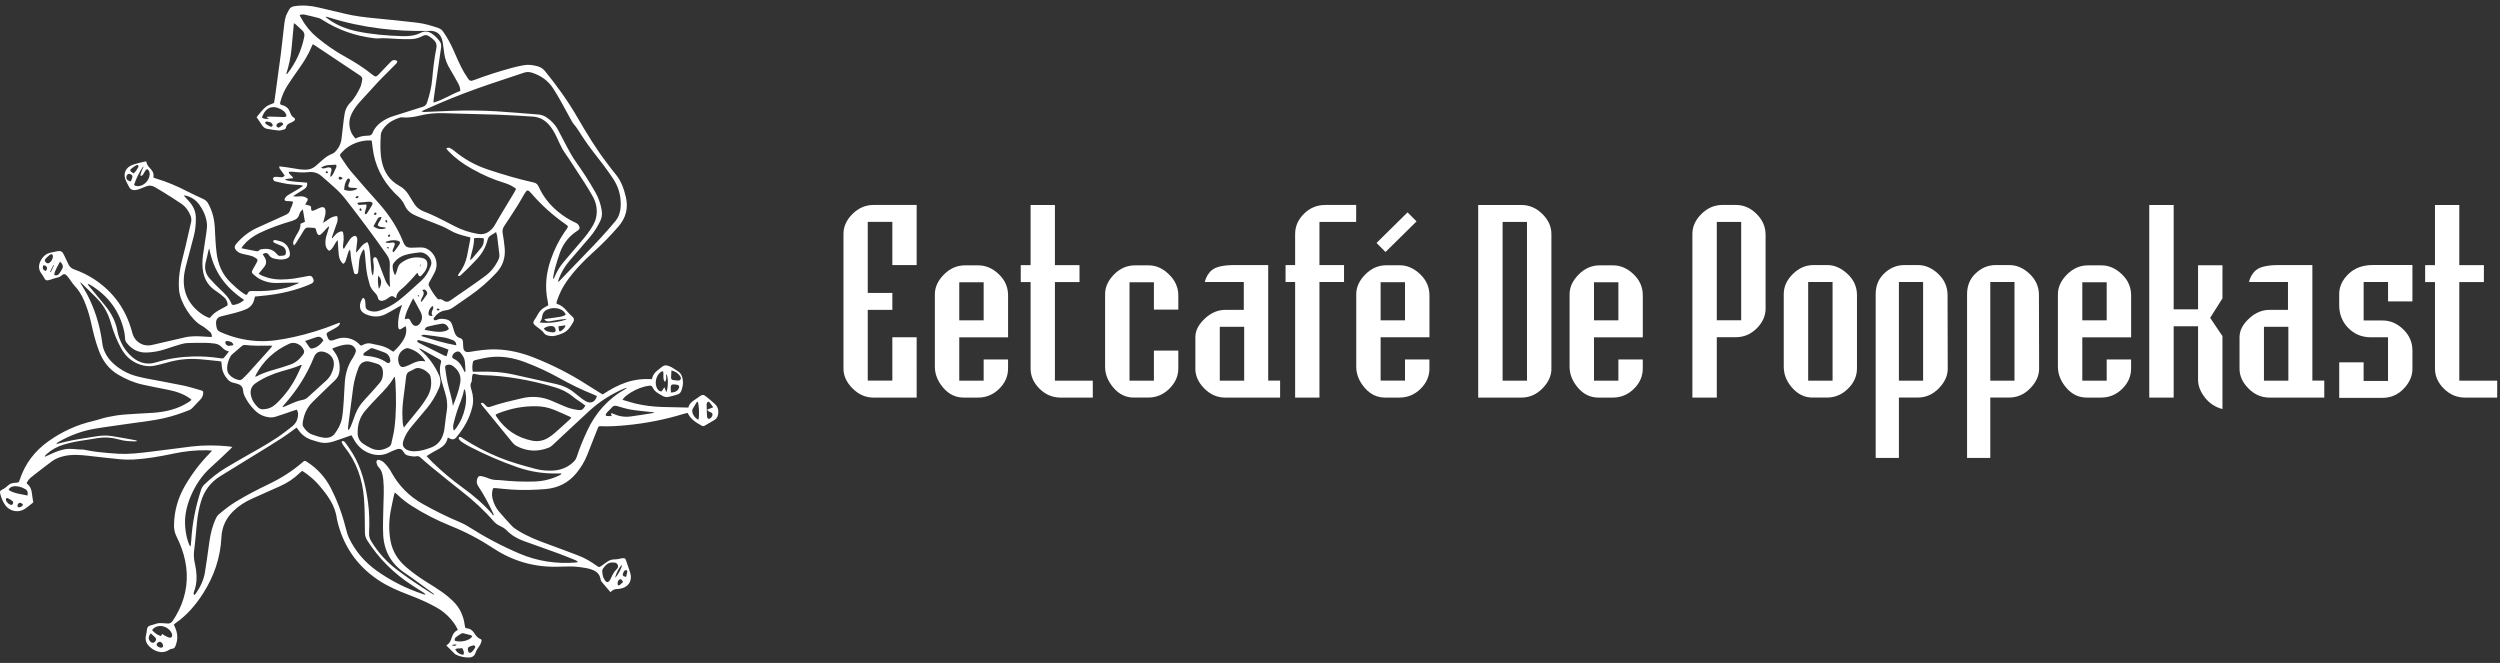 <?xml version="1.0" encoding="UTF-8"?> <!-- Generator: Adobe Illustrator 24.1.2, SVG Export Plug-In . SVG Version: 6.00 Build 0) --> <svg xmlns="http://www.w3.org/2000/svg" xmlns:xlink="http://www.w3.org/1999/xlink" version="1.1" id="Layer_1" x="0px" y="0px" viewBox="0 0 9150.8 2426.6" style="enable-background:new 0 0 9150.8 2426.6;" xml:space="preserve"><rect x="0" y="0" width="9150.8" height="2426.6" fill="#333333" stroke="none"/> <style type="text/css"> .st0{fill:#FFFFFF;} .st1{fill-rule:evenodd;clip-rule:evenodd;fill:#FFFFFF;} </style> <g> <path class="st0" d="M3355.3,1455.3h-157.9c-29.1,0-54.7-11.2-76.8-33.5c-22.2-22.3-33.2-46.4-33.2-72.3V856 c0-26.8,11.1-51.1,33.2-73c22.2-21.8,47.8-32.8,76.8-32.8h157.9v220h-89v-158h-90v260h90v62h-90v259h90v-158.7h89V1455.3z"></path> <path class="st0" d="M3689.8,1348.8c0,28.2-10.8,53-32.5,74.4c-21.7,21.4-47.5,32.1-77.5,32.1h-52.2c-29.5,0-54.5-12-75-35.9 c-20.5-24-30.7-49.5-30.7-76.8V1077c0-25.8,11.1-49.9,33.2-72.2s47.8-33.5,76.8-33.5h49.3c27.2,0,52,10.8,74.7,32.4 s34,47.4,34,77.5v153.5h-178.7v158.7h89.3v-77.6h89.3V1348.8z M3600.5,1172.6v-139.3h-89.3v139.3H3600.5z"></path> <path class="st0" d="M4000,1455.3h-117.8c-29.5,0-55.2-10.8-77.1-32.4s-32.8-46.3-32.8-74v-316.5h-36v-62h36v-220h89v220h90v62h-90 v361H4000V1455.3z"></path> <path class="st0" d="M4313,1348.8c0,27.7-11,52.4-32.9,74c-21.9,21.6-47.7,32.4-77.2,32.4H4150c-29.1,0-53.8-12-74.3-35.9 c-20.5-24-30.7-49.5-30.7-76.8V1077c0-26.3,11-50.5,32.9-72.6c21.9-22.1,47.4-33.1,76.5-33.1h50c26.7,0,51,10.6,72.9,31.7 c23.8,22.5,35.7,48.6,35.7,78.2v52.1h-89.3v-100h-89.3v360h89.3v-110h89.3V1348.8z"></path> <path class="st0" d="M4685.6,1455.3h-200.8c-29.1,0-54.6-11-76.5-33.1c-21.9-22.1-32.9-46.2-32.9-72.5v-115.5 c0-24.9,12.4-48.3,37.2-70.4c21.9-19.7,46.2-29.6,72.9-29.6h67.2v-102h-142.9c4.8-18.8,13.6-33.3,26.4-43.7 c14.8-12.2,42.6-18.3,83.6-18.3H4642v423h43.6V1455.3z M4554.1,1393.3v-197h-89.3v197H4554.1z"></path> <path class="st0" d="M4964,812.3h-134.4v158h90v62h-90v423h-89v-423h-35v-62h35V856.7c0-28.2,10.8-53,32.5-74.4 s47.7-32.1,78.2-32.1H4964V812.3z"></path> <path class="st0" d="M5232.2,1348.8c0,28.2-10.8,53-32.5,74.4c-21.7,21.4-47.5,32.1-77.5,32.1h-52.2c-29.5,0-54.5-12-75-36 c-20.5-24-30.7-49.6-30.7-76.8v-265.8c0-25.8,11.1-49.9,33.2-72.2c22.2-22.3,47.8-33.5,76.8-33.5h49.3c26.7,0,51.4,10.8,74.3,32.4 s34.3,47.5,34.3,77.5v153.7h-178.7v158.6h89.3v-77.5h89.3V1348.8z M5185,810.4l-113.6,112l-32.9-33.1l113.6-112L5185,810.4z M5142.8,1172.6V1033h-89.3v139.6H5142.8z"></path> <path class="st0" d="M5678.7,1349.5c0,25.9-11,50-32.9,72.3c-21.9,22.3-47.7,33.5-77.2,33.5h-157.9v-705h157.9 c29.1,0,54.7,10.9,76.8,32.8c22.2,21.9,33.2,46.2,33.2,73V1349.5z M5589.3,1393.3v-581H5500v581H5589.3z"></path> <path class="st0" d="M6013.1,1348.8c0,28.2-10.8,53-32.5,74.4c-21.7,21.4-47.5,32.1-77.5,32.1h-52.2c-29.5,0-54.5-12-75-35.9 c-20.5-24-30.7-49.5-30.7-76.8V1077c0-25.8,11.1-49.9,33.2-72.2s47.8-33.5,76.8-33.5h49.3c27.2,0,52,10.8,74.7,32.4 s34,47.4,34,77.5v153.5h-178.7v158.7h89.3v-77.6h89.3V1348.8z M5923.8,1172.6v-139.3h-89.3v139.3H5923.8z"></path> <path class="st0" d="M6462.7,1128.6c0,27.2-10.8,51.7-32.5,73.3c-21.7,21.6-47.3,32.4-76.8,32.4H6284v221h-89.3V856 c0-26.8,11.1-51.1,33.2-73c22.2-21.8,47.8-32.8,76.8-32.8h49.3c27.6,0,52.2,10.3,73.6,31c23.3,22.1,35,48.1,35,78.2V1128.6z M6373.3,1172.3v-360H6284v360H6373.3z"></path> <path class="st0" d="M6797.1,1348.8c0,27.7-11,52.4-32.9,74c-21.9,21.6-47.7,32.4-77.2,32.4h-52.9c-28.6,0-53.6-12.2-75-36.7 c-20-23-30-48.4-30-76.1V1076c0-26.8,11.1-51.1,33.2-73c22.2-21.8,47.5-32.8,76.1-32.8h50c26.2,0,50.8,10.8,74,32.4 s34.7,47.5,34.7,77.5V1348.8z M6707.8,1393.3v-361h-89.3v361H6707.8z"></path> <path class="st0" d="M7129.3,1349.5c0,25.8-11,49.9-32.9,72.2c-21.9,22.3-47.7,33.5-77.2,33.5h-68.6v221h-85v-599.5 c0-29.6,9.5-54.1,28.6-73.3c21.9-22.1,47.4-33.2,76.5-33.2h49.3c27.2,0,52,10.8,74.7,32.4s34,47.5,34,77.5L7129.3,1349.5z M7039.2,1393.3v-361h-88.6v361H7039.2z"></path> <path class="st0" d="M7463.8,1349.5c0,25.8-11,49.9-32.9,72.2c-21.9,22.3-47.7,33.5-77.2,33.5h-68.6v221h-85v-599.5 c0-29.6,9.5-54.1,28.6-73.3c21.9-22.1,47.4-33.2,76.5-33.2h49.3c27.2,0,52,10.8,74.7,32.4s34,47.5,34,77.5L7463.8,1349.5z M7373.7,1393.3v-361h-88.6v361H7373.7z"></path> <path class="st0" d="M7800.5,1348.8c0,28.2-10.8,53-32.5,74.4c-21.7,21.4-47.5,32.1-77.5,32.1h-52.2c-29.5,0-54.5-12-75-35.9 c-20.5-24-30.7-49.5-30.7-76.8V1077c0-25.8,11.1-49.9,33.2-72.2s47.8-33.5,76.8-33.5h49.3c27.2,0,52,10.8,74.7,32.4 s34,47.4,34,77.5v153.5h-178.7v158.7h89.3v-77.6h89.3V1348.8z M7711.2,1172.6v-139.3h-89.3v139.3H7711.2z"></path> <path class="st0" d="M8135,1497.3c-26.7-7-48.2-21.2-64.7-42.6s-24.7-42.9-24.7-64.5v-195.9h-89.3v261H7867v-705h89.3v382h89.3V971 h89.3v121.2l-45,71.2l45,66.9V1497.3z"></path> <path class="st0" d="M8507.6,1455.3h-200.8c-29.1,0-54.6-11-76.5-33.1c-21.9-22.1-32.9-46.2-32.9-72.5v-115.5 c0-24.9,12.4-48.3,37.2-70.4c21.9-19.7,46.2-29.6,72.9-29.6h67.2v-102h-142.9c4.8-18.8,13.6-33.3,26.4-43.7 c14.8-12.2,42.6-18.3,83.6-18.3H8464v423h43.6V1455.3z M8376.1,1393.3v-197h-89.3v197H8376.1z"></path> <path class="st0" d="M8830.3,1349.7c0,24.5-9.1,47.1-27.2,67.8c-22.4,25.9-50,38.8-82.9,38.8h-157.9v-130h89.3v68h89.3v-159.7 h-62.9c-34.3,0-62.9-12.5-85.8-37.4c-20-22.1-30-48.9-30-80.4v-40.2c0-27.2,11.3-51.8,33.9-73.7c22.6-21.8,52.3-32.8,89-32.8h145.1 v133H8741v-71h-89.3v141h70c27.6,0,52.6,10.8,75,32.5c22.4,21.6,33.6,47.5,33.6,77.6V1349.7z"></path> <path class="st0" d="M9140.5,1455.3h-117.8c-29.5,0-55.2-10.8-77.1-32.4s-32.8-46.3-32.8-74v-316.5h-36v-62h36v-220h89v220h90v62 h-90v361h138.7V1455.3z"></path> </g> <path class="st1" d="M2234.5,2167.5c-11.6-13.5-22.5-26-33-38.9c-2-2.4-2.9-6-3.4-9.1c-2.7-16-12.1-26.2-26.5-32.5 c-15.8-6.9-32.7-8.9-49.5-11.3c-25.6-3.6-51.2-2.2-76.9-1.4c-86.6,2.8-166.4-19.2-238.6-66.9c-49.4-32.6-101.4-60.1-156.3-82.2 c-49.6-20-97.1-44-142.2-72.8c-19.2-12.2-37.1-26-53.5-41.8c-2.6-2.5-5.5-4.8-9.4-8.1c-1.3,4-2.4,7-3.1,10 c-4.2,19.5-8.6,39-12.2,58.7c-6.5,35.7-7.1,71.6-0.7,107.4c7,39.3,27.1,71.3,57.2,97.1c24.1,20.7,49.8,39,76.8,55.7 c19.5,12.1,39,24.3,57.8,37.6c12.7,9,24.7,19.3,36,30.1c25.3,24.1,39.5,54,44,88.7c0.3,2.6,0.8,5.3,1.4,7.9c0.2,0.9,0.9,1.7,1.5,2.9 c1.2,0.3,2.4,0.8,3.7,0.9c12.3,0.8,21.1,7,27.8,17.1c6,9.2,12.2,18.4,23.4,22.3c3.7,1.3,4.7,5.1,3.6,8.4c-1.7,5.3-3.4,10.9-6.6,15.4 c-6.3,8.7-12,17.5-15.6,27.8c-3.7,10.7-11.9,16-22.9,16.2c-16.9,0.3-33.1-3.2-48.4-10.4c-1.2-0.6-2.5-1.2-3.4-2.1 c-10.4-10.3-20.7-20.6-31.9-31.7c12.6-7.4,16.8-19,20.6-30.8c3.6-11.3,9.8-20.3,21.7-26.1c-2.6-5.2-4.7-10-7.4-14.4 c-17.8-28.6-41.5-51.1-70.8-67.7c-32.3-18.2-66.3-32.8-100.9-45.9c-39.3-15-77.8-31.4-113-55c-80.3-53.9-129.8-128.7-150.7-222.7 c-5.6-50.4-35.1-88.3-66.4-125c-14.1-16.5-30.7-30.5-48.3-43.3c-3.8-2.7-7.7-5.2-12.3-8.2c-2.9,2.4-5.8,4.5-8.3,7 c-21.4,21.1-46,37.3-73.4,49.4c-34.4,15.2-68.8,30.6-103.1,46.1c-24.8,11.2-47.5,25.7-67.1,44.7c-27.2,26.5-41.9,58-43.8,96.6 c-3.6,74.5-27.2,142.9-67.5,205.6c-26.9,41.9-58.7,79.2-100,107.8c-2.1,1.5-4,3.4-6.5,5.6c2,4.7,4,9.2,5.9,13.7 c8.8,21.4,8.7,42.8,0.1,64.3c-2.4,6-5.6,10.2-12.9,10.5c-3.5,0.1-7.2,1.8-10.2,3.7c-19.8,13.1-39.2,9.9-58.4-1 c-3.2-1.8-6-4.2-8.9-6.5c-15.5-12.2-22.6-27.4-17.3-47.3c1.7-6.4,2.5-13.1,3.2-19.7c0.9-8.1,5.1-12.5,12.8-14.5 c8.7-2.3,17.2-5.2,25.7-7.7c1.9-0.6,3.9-0.9,5.9-0.9c9.3,0.3,18.8-0.1,27.9,1.3c10.5,1.7,16.9-2.2,22.6-10.6 c17-25.4,30.4-52.4,39.2-81.7c18.6-61.6,14.5-122.5-7.1-182.5c-5.4-15-11.8-29.8-19-44c-6.8-13.6-9.3-27.5-9-42.4 c1-50.8,14.3-98,39.6-141.9c24.6-42.6,54-81.7,88.3-117.1c3.4-3.5,6.7-7.1,11.5-12.3c-7.4-0.6-12.5-1.4-17.7-1.5 c-42.2-0.9-83.8,3.7-125.1,12.5c-48,10.2-96.2,18.7-145.2,21.4c-16.9,0.9-34.1,0.4-50.9-1.2c-38.5-3.6-76.8-8.4-115.2-12.6 c-28.9-3.2-57.7-5.5-86.6,0.9c-16.8,3.7-32.8,9.8-46.5,20c-25.2,18.6-49.8,38-74.5,57.3c-7.4,5.8-13,13.2-17,21.4 c0.4,1.2,0.5,2.1,0.9,2.4c12.3,9.4,17.1,22.3,18.5,37.2c0.9,10.2,3.1,20.3,4.9,31.4c-10.5,8.1-20.5,17-31.6,24.2 c-23,15-54,8.8-70.5-13.2c-9.8-13-15.3-28-19.3-43.6c-1.7-6.5-0.3-10.1,6-13.2c9.1-4.5,16.9-10.2,24.3-17.2c7-6.7,16.4-8.3,26-8.9 c11.9-0.7,12-0.8,15.9-12.3c19.4-58.3,55.1-104.5,105-139.9c50.1-35.5,104.8-60.5,164.8-74.2c16.9-3.8,33.2-10.2,50.1-13.7 c20.2-4.2,40.6-7.7,61.1-9.4c35.5-3,71.2-4.1,106.8-6.5c45.5-3.1,88.9-13.3,128-38c3.1-2,6.1-4,9.1-6.2c1-0.7,1.7-1.9,3.1-3.5 c-1.8-1.6-3.2-3.3-5-4.5c-25.7-18.6-55.3-27.2-86-33.1c-29.4-5.7-58.8-11.5-88.1-18c-32.1-7.2-62.2-20.1-90.3-37 c-33.9-20.4-55.9-50.7-69.6-87.5c-13-34.8-21.6-70.7-29.4-106.8c-5.7-26.1-14.2-51.4-24.5-76c-8.7-20.8-20.7-39.4-36.2-56 c-6.3-6.8-11.1-15-16.7-22.4c-3.6-4.8-7-9.8-11.2-14c-5.7-5.8-10.9-6.2-16.7-0.7c-6.2,5.8-13.4,8.1-21.3,9.9 c-7.8,1.7-15.2,4.8-22.9,7.2c-13,4-16.7,2.3-22.8-10c-2.1-4.1-4.7-8-7.5-11.7c-11.9-15.5-12.5-31.6-3.5-48.6 c8.5-15.9,20.5-26.8,38.8-29.9c7.5-1.3,14.9-3.4,22.5-4.7c12.5-2.1,18.3,1.5,23.6,13.1c5.4,11.8,11.3,23.4,16.8,35.2 c4.4,9.3,11.4,15.1,21.1,18.5c26.8,9.4,52.2,21.9,75.9,37.8c68.1,45.7,112.8,108.4,134.7,187.4c0.7,2.6,1.4,5.1,2.1,7.7 c9,32.8,39.1,51,72.3,43.4c39.6-9,79.2-18.1,118.8-27.4c24-5.7,48.3-4.9,72.6-3.1c8.9,0.7,17.8,1,26.8,1.5 c1.5-9.4-2.2-15.6-8.2-20.3c-9.6-7.7-19-16.1-29.7-21.9c-35.1-19.1-77.6-83.1-81.7-129.8c-2.6-29,0.1-57.3,5.7-85.4 c5-24.8,12-49.2,17.8-73.8c7-29.8,13.8-59.7,20.6-89.6c1.8-8,0.8-15.8-2.2-23.5c-7.1-18.3-18.4-33.4-34.6-44.2 c-20.5-13.8-41.3-26.9-62.2-40c-10.7-6.8-21.8-12.9-32.6-19.6c-10.7-6.5-21.7-7.9-33.4-3c-8,3.3-16,6.7-24.2,9.6 c-4.7,1.7-9.6,3.1-14.5,3.6c-10.5,1.2-18.9-2.2-23.8-12.4c-3.3-6.9-7.3-13.5-10.7-20.4c-12.6-26.2-2-50.9,26.1-60.3 c11-3.7,22.5-6.2,33.8-9.1c4.4-1.1,8.9-1.9,14-2.9c1.8,10.8,7.3,18.5,14.1,25.5c9,9.2,15.2,19.4,11.9,33.7c3.8,1.4,7.1,2.8,10.6,3.9 c38.8,11.5,75.7,27.4,111.7,45.8c19.9,10.2,40.1,19.6,60.4,28.9c8,3.6,13.7,8.9,18,16.5c15.9,28.2,23,58.6,24.5,90.8 c1.4,29.6,2.7,59.3,6.2,88.7c5,42.8,20.9,80.9,53.1,111.3c14.6,13.8,28.9,27.6,45.9,38.4c2,1.2,3.9,2.5,5.9,3.7c4,2.3,7.3,1.5,8.7-3 c2.7-8.3,8.8-9.8,16.5-9.5c42.8,1.4,85.3-1.7,126.9-12.4c13.8-3.5,26.8-9.7,40.2-14.8c1.4-0.5,2.5-1.8,4.9-3.5 c-11.2,0-21-0.2-30.8,0c-18,0.3-36,1.1-54,1.3c-20.3,0.2-39.8-4.6-57.8-13.8c-9-4.7-17.2-11.4-24.9-18.1c-6.6-5.8-6.5-9.1-2.3-16.8 c4.7-8.5,9.7-16.7,14.2-25.3c5.6-10.7,4.6-12.6-5.8-19.1c-10.5-6.5-22.3-8.4-34-10.9c-6.8-1.5-13.8-2.9-20.2-5.3 c-4.5-1.7-9-4.5-12.4-8c-10-10.1-9.9-16.9-0.6-27.6c21.2-24.6,46.4-44,75.9-57.5c33.9-15.5,67.9-31,102-46.1 c9.5-4.2,16.5-9.3,18.5-20.2c0.9-4.8,4.2-9,6-13.7c1.7-4.5,2.8-9.3,4.6-15.4c-5.2-0.8-9-1.5-12.7-1.8c-4-0.3-8,0.3-11.9-0.2 c-6.8-1-8.9-4.6-5.4-10.5c2.4-4.1,6.1-8.1,10.1-10.7c13.3-8.3,27-15.8,40.5-23.8c5-3,9.7-6.6,14.5-9.9c-0.2-0.7-0.4-1.4-0.5-2 c-2.8-0.6-5.5-1.4-8.3-1.7c-15.6-1.3-31.3-1.7-46.8-4c-15.1-2.2-29.9-6.2-44.8-9.5c-1.9-0.4-4.3-1.2-5.2-2.7 c-1.7-2.6-3.9-6.2-3.2-8.6c0.7-2.4,4.5-5.3,7.2-5.4c6.2-0.4,12.6,0.6,18.9,1.2c8.5,0.8,10.7,0.1,16.6-5.6 c-6.4-8.9-12.8-17.6-18.9-26.6c-1-1.4-0.6-3.8-1-7.4c9.1,1.1,17.6,1.9,25.9,3.2c16.1,2.5,32.2,5.4,48.3,7.7c7.2,1,14.6,1.2,21.9,1.3 c13.8,0.1,26.3-4.1,36.8-13.2c8.9-7.6,17.7-15.3,26.3-23.1c10.3-9.2,21.4-16.8,34.5-21.7c4.2-1.6,8.2-4.5,11.3-7.8 c12.9-13.3,20.8-29.3,22.9-47.8c2.8-23.5,5.4-47,8.2-70.5c0.8-6.9,2-13.8,3.1-20.7c2.6-16,9.9-29.8,21.2-41.1 c15.8-15.9,26.1-35.4,35.8-55.1c4-8.2,5.3-17.8,7.3-26.8c1.5-6.8-1.3-12.4-7.2-16.3c-2.5-1.7-5-3.4-7.5-5 c-51.6-34.4-103.2-68.8-154.7-103.2c-3.3-2.2-6.7-4.3-10.8-7c-1.7,2.9-3.4,5.2-4.4,7.8c-11.8,29.7-28.8,56.3-47.1,82.2 c-14.2,20.1-28.4,40.3-41.7,61.1c-11.7,18.3-20.5,38.1-25.9,59.3c-2.3,9-1.6,10.6,7.2,12.9c13.7,3.5,22.8,12.1,27.7,25.1 c3.2,8.5,6.2,16.7,15.4,21.1c4.5,2.1,4,8.3-0.7,11.7c-4,2.9-8.7,5-13.2,6.9c-8,3.4-14.6,7.5-15.9,17.4c-0.3,2.5-3.8,5.9-6.5,6.6 c-6.9,2-14.3,4.3-21.4,3.8c-13.9-1-27.7-3.7-41.5-6.1c-7.2-1.2-13-5.5-17.1-11.3c-7.2-10-13.8-20.3-21.2-31.3 c11.6-13.5,21.3-28.1,35.1-38.6c7.7-5.9,17.8-8.6,28.8-13.6c0.8-4.6,2.1-11,2.9-17.5c7.2-52.8,14.6-105.6,21.5-158.5 c4.1-31.4,7.1-62.9,10.9-94.3c1.7-13.9,2.8-28,6.3-41.4c2.7-10.4,8.2-20.2,13.4-29.9c4.2-7.8,11.6-11.3,20.4-12.6 c29.8-4.4,59.1-2,88.3,5.1c31.7,7.6,63.6,14.7,95.3,22.5c37.3,9.2,75.4,13.3,113.5,17c50.4,4.9,100.8,10,151.1,15.9 c26.8,3.2,52.8,10.9,78.4,19.8c6.9,2.4,12.2,6.4,16.4,12.3c16,22.3,28.8,46.4,39.7,71.5c8.7,20.2,17.6,40.3,27.4,60 c6.7,13.4,14.7,26.1,22.9,38.6c7.7,11.8,11.1,12.6,24.2,7.6c45.5-17.2,91.9-31.9,138.8-44.7c14.4-3.9,29.1-7.1,43.8-9.7 c16.7-2.9,33.1-0.1,49.4,4.1c11.1,2.9,19.9,8.9,27.1,17.7c43.7,53.5,84,109.5,118.6,169.4c33.8,58.3,68.7,115.8,109.8,169.3 c9.5,12.4,18.7,25.2,28.8,37.1c21.1,24.9,31.7,54.4,38.9,85.6c9.3,40.3,0.1,75.6-26.9,106.9c-29.7,34.4-61.4,66.7-95.2,97.1 c-35.6,32-68.3,66.5-95.7,105.8c-15,21.5-26.2,44.8-34.4,69.6c-0.7,2.2-1.3,4.5-1.8,6.7c-0.2,0.9,0,1.9,0,3c0.8,0.7,1.5,1.7,2.3,1.9 c15.5,4.4,26.6,14.5,36.5,26.7c5.9,7.2,12.7,13.7,19.6,19.9c4.6,4.1,6.2,8.4,4.9,14.2c-0.3,1.3-0.4,2.7-1.1,3.8 c-9.3,16.6-19.3,32.9-37.2,41.5c-8.6,4.2-18,7-27.3,9.6c-9.1,2.6-18.4,2.3-27.7,0.2c-7.4-1.7-13.2-4.9-17.7-11.6 c-3.8-5.6-9.9-9.7-15.3-14.1c-5.4-4.5-11.4-8.1-16.6-12.8c-6.6-6.1-6.5-11.3-1.6-18.5c4.7-6.8,9.2-13.8,13-21.1 c5.8-11,14-19.4,24.6-25.5c4.3-2.5,8.7-4.9,13.7-7.7c-0.8-5.3-1.4-10.5-2.5-15.7c-10.8-51.3-5.7-101.3,11.3-150.6 c12.5-36.2,28.9-70.2,50.6-101.7c2.5-3.6,5-7.1,7.5-10.6c6.5-9.5,6.5-10.7-3.2-17.5c-47.3-33-89.9-71.1-127.3-115 c-0.2-0.3-0.4-0.5-0.7-0.7c-10.4-11.5-13.7-11.3-22,2.1c-8.1,13-15.1,26.7-23.2,39.7c-16.9,26.8-34,53.4-51.7,79.7 c-5.6,8.3-7.7,16.3-6,26.2c3.2,18.4,5.9,36.9,7.5,55.4c3,34.6-6.9,64.8-31.1,90.6c-28.9,30.8-60.3,58.4-95,82.4 c-21.1,14.6-42.3,29.1-63.2,44c-7.8,5.6-16.1,8.9-25.7,10.1c-17.8,2.3-31.8,11.2-42.3,25.7c-1.8,2.6-4.9,5.3-1.8,8.8 c2.6,2.9,6,2.7,9.2,1.1c11.4-5.7,23.1-4.9,35.2-2.5c11.3,2.2,18.5,8.7,22.1,19.3c2.9,8.5,5.4,17.1,8,25.8 c3.4,11.5,9.4,20.5,21.9,23.8c6.7,1.8,9.3,7.3,10,13.6c0.6,6,0.5,12,0.8,18c0.8,15.5,8.2,21.4,23.6,18.8 c32.2-5.3,64.5-10.3,97.4-9.2c47.5,1.5,93,12.3,137,29.7c69,27.2,134.9,60.7,197.2,100.9c14.6,9.4,29.3,18.5,44,27.6 c3.6,2.3,7.4,4.3,11.5,6.6c27-17.8,54.8-33.5,85.3-43.8c30.4-10.3,61.6-14.1,93.9-11.9c0.8-1.9,1.6-3.3,2-4.8 c2.9-11.5,9.9-20.2,19.1-27.4c5.8-4.5,11.6-9,17.3-13.6c5.3-4.3,11.4-5.9,17.8-4.3c5.7,1.4,11.5,3.5,16.7,6.3 c7.3,4,13.8,9.3,21.1,13.4c13.3,7.5,18.2,19.8,20,33.9c1.7,13.5-0.9,26.5-5.7,39.2c-2.6,6.8-7.2,11.2-13.9,13.2 c-11.5,3.4-22.9,7.2-34.7,9.3c-5.5,1-12.1-0.4-17.3-2.7c-8.1-3.7-15.6-8.9-23.2-13.8c-7.4-4.9-12.7-11.8-16.6-19.7 c-2.1-4.2-5-6-9.5-5.3c-6.6,1-13.3,1.6-19.6,3.4c-23.4,6.4-44.9,16.8-64.3,31.5c-5.8,4.4-11.3,9.1-16,16.9 c16.3,4.7,31.5,9.8,46.9,13.5c31.5,7.6,63.6,11.4,96,12.6c29,1,58,1.4,87,2c3.6,0.1,7.2,0,11.2,0c3.5-13.9,13.1-21.8,24-28.7 c6.2-3.9,11.9-8.5,18-12.7c8.7-6,13.6-6.3,21.7,0.3c11.4,9.2,22.9,18.4,33.5,28.5c12.6,11.9,14.9,27,10.1,43.3 c-2,6.7-6.4,11.7-12.3,15.2c-11.7,7-23.6,13.7-35.4,20.7c-4.4,2.7-8.1,1.5-12.1-0.7c-20.3-11.3-39.7-23.6-50.3-46.2 c-5.4,1.3-10.2,2.3-14.9,3.7c-69.4,21.3-140.2,35-212.4,41.7c-29.2,2.7-58.5,4.7-87.8,3.4c-10.6-0.5-10.8-0.3-14.7,9.6 c-12.6,31.9-25.1,63.9-37.8,95.8c-9.5,24.1-22.9,45.8-39.2,65.9c-29.5,36.1-67.6,55-113.8,58.8c-41.3,3.4-82.5,4.5-123.9,1.8 c-18.9-1.2-37.8-3.5-56.8-5.2c-10.9-1-11.2-0.7-13.4,9.6c-2.4,11.4-1.3,22.5,2,33.6c4.4,15.2,11.3,29.4,21.5,41.5 c15.7,18.6,31.9,36.8,48.6,54.4c6.1,6.4,14,11.2,21.6,16c34.4,21.6,71.9,36.3,109.8,50c37,13.3,73.7,27.4,110.5,41.3 c24.2,9.1,46.2,22.2,67.2,37.2c9.5,6.8,9.6,6.8,19.1,0.1c6.8-4.8,13.5-9.7,20.3-14.5c8.8-6.2,18.4-8.7,29.2-8.5 c5.5,0.1,11-1.4,16.5-2.3c3.3-0.6,6.5-1.8,9.7-2c9.1-0.7,10.7,0.4,13.7,9.2c4.6,13.6,9.2,27.1,13.8,40.7c0.2,0.6,0.5,1.2,0.7,1.9 c9.7,31.1-6.4,55.9-39.1,60.3c-1.7,0.2-3.3,0.6-5,0.6C2251.7,2155.3,2242.6,2158.5,2234.5,2167.5z M2023.8,1020.6 c2.9-1.6,3.7-1.8,3.9-2.2c1-1.7,1.9-3.5,2.6-5.4c8.1-19.9,19.2-38,33.2-54.4c19.6-23.1,39.1-46.3,59-69.3 c18.2-20.9,35.9-42.2,49.3-66.6c4.6-8.4,8.3-17.6,10.2-26.9c5.5-26.1,1.3-51.3-11.2-74.6c-9.3-17.3-19.7-34-30.2-50.6 c-13.7-21.7-28-43-42-64.5c-5.5-8.4-10.8-16.8-16.3-25.1c-7.6-11.3-16-22.2-22.8-34c-7.2-12.7-13-26.2-19.2-39.5 c-7.6-16.3-15.9-32.3-27.2-46.5c-16.2-20.3-36.9-32.6-63-34.2c-43.2-2.7-86.5-5.6-129.7-7.1c-65.6-2.3-131.3-2.9-196.9-5.4 c-29.3-1.1-57.8,1.7-86.1,8.6c-21.7,5.3-43.7,8.9-66.3,6.7c-2.3-0.2-4.7,0-6.9,0.7c-21.3,6.8-40.8,16.4-55.6,33.9 c-7.4,8.8-14.2,18.4-14.8,30c-1.9,32-2.9,64,3.5,95.6c8.1,39.7,28.6,70.8,64.5,90.5c13.9,7.6,24.6,18,33,31.2 c6.7,10.7,13.6,21.4,20.1,32.3c8.9,15,21.7,24.7,37.9,30.9c14.6,5.6,29,11.7,43.1,18.6c23.1,11.2,45.8,23.1,68.6,34.9 c26.6,13.8,54.7,22.7,84.1,27.8c11.8,2,23.2,1.6,34.1-4.2c12.4-6.6,21.8-16,28.7-28.4c10.5-18.9,21.8-37.4,32.9-56 c13-21.7,26.2-43.3,39.2-65c2-3.3,3.3-7.1,5.4-11.7c-6.6-4.2-12.4-8.7-18.9-11.8c-8.4-4-17.1-7.5-26-10.2 c-38.7-11.8-75.6-27.8-110.8-47.7c-2.6-1.5-5.3-2.8-7.9-4.2c-31.1-17.2-59.3-38.3-84.2-63.8c-2.8-2.9-5.2-6.2-7.9-9.5 c5.2-3.5,9.6-3.6,13.6-1.7c4.7,2.3,9.4,5,13.4,8.3c37.4,31.6,79.2,55,125.7,70.4c55,18.2,110.5,34.9,167.2,47.4 c9,2,14.5,6.3,18.3,14.8c16.6,36.8,41.1,67.6,72.3,93.1c18.7,15.2,38.7,28.3,60.7,38.2c5.9,2.6,11.4,5.6,14.5,11.7 c4.7,9.3,2.8,13.6-4.6,18.4c-30.1,19.3-52,45.6-64.2,79.4c-6.7,18.5-12.6,37.2-17.8,56.2C2028.3,992.7,2026.6,1005.9,2023.8,1020.6z M1588.4,2176.6c0.2-0.5,0.4-0.9,0.6-1.4c-0.4-0.5-0.7-1.1-1.2-1.5c-35.1-25.4-69.5-51.8-105.5-76c-50.3-33.8-76.7-80.8-79.7-140.4 c-1.7-33.5,0.1-67.3,0.7-100.9c0.6-33.6,3.2-67.2-0.4-100.9c-1.9-17.5-4.9-33.3-17.7-46.4c-3.7-3.8-5.9-9.8-7-15.1 c-1.7-7.9,3.7-12.7,11.2-10.2c5.5,1.8,11.3,4.7,15.4,8.7c10.8,10.4,20.1,22.1,27.4,35.5c27.2,49.8,65.6,88.6,115.1,116.5 c43.9,24.8,88.9,47.1,135.4,66.5c10.7,4.5,21.2,9.9,31,16.1c60,38.2,122.6,71.5,188.1,99.3c65.7,27.9,134.2,38.2,205.3,32.6 c2.9-0.2,5.7-1.1,8.5-1.6c-2.9-3.7-6.2-5.8-9.8-7.2c-20.7-8.3-41.3-16.9-62.3-24.6c-41.9-15.3-84-30.2-126.1-45.2 c-23.9-8.5-45.1-20.9-63-39.3c-6.5-6.7-15.3-11.9-23.9-15.9c-9.1-4.1-16.7-9.3-23.1-16.8c-34.4-39.7-72.9-75-114.2-107.4 c-38.5-30.3-76.5-61.2-114.5-92.1c-13.4-10.9-26.3-22.6-39.4-34c-3.9-3.4-7.9-6.2-13.4-5c-10.4,2.2-20.5,0-30.7-2 c-7.7-1.5-13.2-5.3-17.2-12.2c-7-12.4-13.9-15.2-27.4-10.6c-9.1,3.1-18,7.1-26.6,11.4c-19.7,9.8-40,11.5-61.2,5.9 c-28.2-7.5-49.3-24.2-64.5-48.8c-4-6.5-7.6-13.2-11.8-20.4c-5.3,1.8-10.3,3.6-15.3,5.3c-17,5.9-33.9,12.1-51,17.5 c-15.7,5-32,6.9-48.3,3.3c-9.4-2.1-18.5-5.5-27.8-8.1c-21.7-6.1-38.9-18.6-51.7-37.1c-2-3-4.2-5.8-6.6-9c-3.4,2.4-6.2,4.2-8.8,6.2 c-30.2,23.1-62.3,43.4-94.7,63.3c-58.8,36.1-117.6,72.2-176.3,108.5c-35.2,21.8-58.4,53-70.3,92.6c-7.8,25.9-12.4,52.5-15.1,79.4 c-3.3,33.5-5.7,67.1-10.1,100.4c-2.1,16-0.7,30.9,2.6,46.4c7.5,34.9,10.4,69.8-3.1,104.2c-1.4,3.7-2.6,7.5,1.2,12 c2.1-2.1,4.2-3.6,5.6-5.7c16.3-23.6,28.7-49,33.3-77.4c6-36.8,10.9-73.8,16.1-110.8c4.2-30.2,11.2-59.6,24.3-87.2 c2.4-5,5.6-10.2,9.7-13.7c20.8-17.7,42.3-34.6,65.8-48.7c37.2-22.3,75.6-42.4,114.7-61c45.7-21.8,88.3-48.2,126.6-81.5 c8-7,8.2-6.8,17.1-1.1c36.9,23.9,65.6,55.3,85.9,94.3c26.4,50.8,45,104.5,58.7,160.1c2.1,8.3,4.8,16.7,8.6,24.4 c23.3,47.6,56.5,87,99.6,118c52.4,37.6,109.3,66.3,170.5,86.5c3.4,1.1,6.9,1.9,10.3,2.9c-1.9-3.7-4.5-5.9-7.4-7.8 c-13.7-8.8-27.5-17.6-41.3-26.4c-66.8-43.1-122.2-97.6-165-164.8c-5.8-9-8.5-18.2-8.6-29c-0.5-41.6-0.2-83.4-3.4-124.9 c-5.4-70.3-27.7-134.8-72.7-190.3c-3.3-4.1-5.8-8.9-8.3-13.6c-0.7-1.4-0.6-4.9,0.3-5.3c1.7-0.9,4.7-1.3,6.3-0.3 c2.8,1.6,5.3,4.1,7.1,6.7c8.7,12.6,17.8,25,25.7,38.1c33.2,54.7,47.6,115.4,56.2,177.9c5.2,37.8,5.8,75.8,4,113.8 c-0.5,10.8,2.1,20.2,7.7,29.4c24.8,41,56.3,75.9,94.5,104.8c40.7,30.8,83,59.3,126.3,86.2 C1582.2,2173.2,1585.3,2174.9,1588.4,2176.6z M1450.3,1091.5c-2.5-1.3-3.4-1.6-4.1-2.2c-8.7-6.8-12.5-7.1-21.5-1.2 c-3.9,2.6-7.5,5.7-11.6,7.9c-4,2.2-8.4,4.3-12.9,4.9c-8.3,1.2-15.2-2.5-16.4-9.4c-1.7-8.8-6.7-15-12.5-21.1 c-7.8-8.3-15-17.3-18-28.5c-4.2-15.4-8.6-30.9-11-46.6c-3.1-20.4-4.2-41.1-6.3-61.6c-0.7-7-0.6-14.3-4.5-21.9 c-2.3,3.4-4.1,5.7-5.5,8.2c-6.1,11.2-10.1,23.2-11.3,36c-1.3,12.9-2.3,25.9-3.4,38.8c-0.4,4.9-2.6,8.3-7.8,8.8 c-5.1,0.5-7.1-2.9-8.1-7.1c-3.2-14-6.7-27.8-9.1-41.9c-2-11.5-2.6-23.2-3.9-34.8c-0.2-2.1-1.1-4.2-1.7-6.3c-3.3,3.7-5,7.5-6.3,11.5 c-2.9,9.2-5.4,18.6-8.5,27.7c-1.8,5.2-3.8,10.7-10.3,13c-9-8.5-13.7-19-15.3-30.8c-1.5-10.5-1.8-21.2-2.6-31.9 c-0.6-7.5-1.1-15-1.7-24.4c-12.6,13.1-15.4,31.6-31.3,39.7c-8.2-6.1-12.3-13.6-13.1-23.1c-1-10.8-0.1-21.3,3.1-31.6 c2.9-9.6,6-19.1,8.8-28.6c0.7-2.2,0.6-4.7,0.9-7c-4.6,2.9-7.5,6.5-10.6,9.9c-6.1,6.6-11.9,13.6-18.6,19.5c-6,5.2-10.8,3.8-14.3-3.3 c-1.9-3.8-3.1-8.1-3.9-12.3c-0.9-5.2-3.8-7.6-8.7-7.9c-6-0.4-12-0.1-18-0.9c-8.5-1.2-13.5,2.6-17.7,9.7c-9.3,15.8-19.2,31.2-29,46.7 c-2,3.1-4.7,5.9-7.4,9.2c-4.5-6.6-3.5-12.3-1.4-17.5c2.8-6.8,5.9-13.5,9.7-19.7c8-13.1,16.5-26,15.2-42.2c6.2-2.8,11.6-5.2,16.5-7.3 c-2.6-15.2-5-29.7-7.7-45.6c-2.9,2.9-5.9,5.2-8.1,8.2c-2.1,2.9-3.8,6.4-4.7,9.9c-3.8,13.7-13,20.1-26.5,24.1 c-41.6,12.3-82.5,26.3-121.5,45.5c-21.8,10.8-40.9,25-56.6,43.6c-2.6,3.1-4.7,6.7-7.6,11c17.7,3.5,33.7,6.6,49.6,9.9 c6.2,1.3,12.4,3,17-3.7c0.8-1.1,2.9-1.6,4.5-1.9c23-4.6,43.8-2.2,59.5,17.8c2.1,2.7,5.5,5.4,8.6,5.8c5.2,0.6,10.6-0.4,15.8-1.2 c5.5-0.8,7.7-4.6,8-9.9c0.8-11.7-4.5-20.5-15.6-25.3c-7.9-3.5-16-6.6-23.9-10.1c-3.6-1.6-7.4-3.3-7.1-8.3c3.6-4.1,8.1-3,12.3-2.2 c3.9,0.7,7.7,2,11.6,3c19.2,4.5,30.9,17.8,35.7,35.6c5.3,19.7-0.6,27-19.3,30.8c-12,2.4-23.9,0.4-35.7-2.1 c-8.5-1.8-15.2-5.8-20.2-13.4c-5.8-8.8-12.3-9.4-22.8-3c2.6,4.2,5.3,8.3,7.8,12.5c6.8,11.6,6.4,22.9-1.7,33.6 c-3.8,5.1-8,9.8-12,14.7c-2.9,3.5-5.7,7.1-8.8,11c11.1,7.2,22.4,11,33.9,14.4c31.5,9.1,63.4,7.1,95.2,3c18.1-2.4,36-6.6,54.1-9.8 c8.5-1.5,14,2.7,17.3,12.7c2.4,7.2,0.2,12.2-7.8,15.9c-8.5,3.9-17,7.6-25.8,10.8c-51,18.7-103.7,29.4-157.8,34 c-7.5,0.6-15,1.6-22.4,2.3c-1,3.3-1.9,5.5-2.2,7.8c-3.1,18.3-13.9,31.1-30.3,38.4c-12.7,5.6-26.2,9.5-39.7,13.3 c-17,4.7-34.3,8.4-51.4,12.8c-12.6,3.3-18.6,10.5-19.1,23.5c-0.2,5.6,1.1,11.2,2,16.8c1.2,8.3,5.9,13.6,13.6,17 c43.4,19.4,88.7,30.6,136.1,33.2c45.1,2.5,89-5.2,132.7-14.7c53.8-11.7,106.2-28.2,157.3-48.7c3.8-1.5,7.5-3.9,12.3-3 c-1.3,8.7-7.3,13.1-13.6,16.9c-8.8,5.3-18.2,9.9-27.1,15c-9.7,5.6-10.2,7.2-6.2,17.5c0.8,2.2,1.6,4.4,2.6,6.5 c3.7,7.7,7.9,9.9,16.1,8.1c5.2-1.2,10.3-2.9,15.2-4.8c27-10.6,60.8-3.6,81.4,16.9c8,7.9,6,8.9,17.7,3.2c10.2-5,20.2-5.9,31-2.9 c7,2,14.3,3.2,21.5,4.6c17.9,3.5,34.6,9.7,49.5,20.4c2.1,1.5,4.4,2.6,7.1,4.1c16.7-15.2,31.4-31.4,41-51.6 c4.6-9.7,6.6-20.3,6.1-31.1c-0.2-3.2-1.1-6.3-2-11c-4.6,2.7-8,4.5-11.2,6.6c-4.1,2.8-8.8,7.5-13.2,4.2c-2.8-2.1-3.3-8.3-3.4-12.6 c-0.5-20.5,2.7-40.5,9.3-59.9c1.6-4.6,3-9.2,5.2-16.1c-8.3,4.7-14.3,8.1-20.3,11.5c-13.3,7.6-26.4,15.7-40.1,22.5 c-24.7,12.4-49.7,10.6-74.3-0.6c-10.7-4.9-17.8-13.1-19.2-25c-1.5-12.9,3.3-24,10.5-34.2c5.7,1.7,7.4,5.6,8,10 c0.8,6.6,1.6,13.2,1.6,19.9c0,8.1,3.8,13.1,11,16.1c12.5,5.1,25.4,5.8,38.2,1.7c26.3-8.4,50.8-21.3,72.2-38 c28.4-22.1,54.5-47,81.3-71.1c17-15.2,28.4-34.3,36.1-55.7c1.2-3.4,2.3-7.1,2.3-10.7c-0.2-19.7-22.8-40.4-42.5-38.5 c-13.2,1.3-26.5,3.2-39.5,5.8c-21.1,4.2-40,13-53.7,30.3c-2.8,3.5-5.9,8-6.1,12.2c-0.6,11.9,2.3,23.3,8.8,35.9 c2.4-5.3,4.2-8.7,5.4-12.3c1.6-4.7,2.7-9.6,4.1-14.4c2.2-7.2,5.8-13.7,11.7-18.2c22.6-17.2,47.9-24.6,76.1-19.4 c17,3.2,23.3,13.5,20.1,30.6c-2.1,11.2-8.1,20.4-15.9,28.4c-3.6,3.6-6.6,10.5-12.4,8c-3.4-1.4-4.7-7.8-7.3-12.4 c-1,0.9-2.4,2.2-3.7,3.6c-8.4,9.4-16.5,19.2-25.3,28.3c-9.7,10-19.5,20.2-30.4,28.8C1458.8,1067.5,1450.3,1076.1,1450.3,1091.5z M293.4,1034c2,3.6,3.6,6.3,5.2,9.1c6.8,11.5,14.2,22.6,20.3,34.4c27.7,53.4,45.6,110,54.2,169.6c1.4,9.9,2.5,20,5.7,29.3 c7.7,22.1,20.7,41,38.4,56.4c24.3,21.1,51.9,36.1,83.1,44.3c11.3,2.9,22.6,5.7,34.1,7.9c45.4,8.8,91.1,16.8,136.4,26.2 c22.1,4.6,43.7,11.5,65.5,17.8c7.7,2.3,8,3.7,7.3,11.7c-0.8,8.3-4.3,15.4-9.9,21.4c-10.2,11-20.5,21.9-31,32.6 c-2.7,2.7-6.4,4.9-10,6.4c-28.8,11.6-58.1,21.5-88.3,28.6c-50.1,11.7-101.3,16.2-152,23.9c-36.2,5.5-72.6,9.8-108.7,16.2 c-44.6,7.9-86.6,23.8-126.2,45.9c-4.1,2.3-8.1,5-12.1,7.5c2.9,1.4,4.8,1.1,6.7,0.7c17.5-4.2,34.8-9.1,52.5-12.4 c29.8-5.5,59.8-10,89.7-14.7c17.9-2.8,36-3.5,53.8-0.8c29.3,4.5,58.4,10.1,87.6,15.3c1.7,0.3,3.3,1.4,7,3c-3.5,0.7-4.6,1.1-5.8,1.1 c-20.7,0.2-41.3-0.8-61.4-6.7c-25.3-7.5-51.1-9.3-77.1-5.4c-13.2,2-26.2,4.8-39.4,6.6c-29.1,3.9-57.9,8.9-86.1,17.5 c-22.9,7-43.7,18-61.6,34.1c-2.8,2.5-5.3,5.4-7.9,8.1c0.5,0.7,1,1.4,1.5,2c8.1-3.7,16.2-7.2,24.2-11c15.1-7,30.7-12.7,47.2-16 c23.1-4.7,45.8,1.7,68.7,1c0.3,0,0.6,0.2,1,0.2c15.7,2.7,31.4,6.3,47.2,8c27.5,3.1,55,5.9,82.6,7.2c36.7,1.8,73.3-2.6,109.6-6.9 c51.9-6.2,103.7-13.5,155.6-19.8c44.5-5.3,89.1-4.8,133.7-0.8c4.5,0.4,8.9,1.4,15.7,2.5c-4.3,4.5-6.9,7.4-9.7,10 c-22.1,20.8-43.6,42.2-66.4,62.2c-34.6,30.4-59.1,67.3-76.8,109.4c-16.5,39.2-24.1,79.6-18.6,122c2.4,18.5,6.1,36.8,13.6,54.1 c0.9,2.1,2.5,4,4.1,6.4c1-1.8,1.5-2.3,1.5-2.9c0.7-7,1.6-13.9,2-20.9c3.7-63.2,16.4-124.7,36.3-184.8c2.3-6.8,5.9-12.5,11-17.5 c23.7-23.1,49.5-43.7,77.9-60.8c28.5-17.2,57.4-33.9,86.4-50.3c46.4-26.2,93.1-52,135.4-84.9c7.9-6.1,15.9-12.1,23.6-18.4 c9.8-8.1,16.4-18.5,18.9-31c1.9-9.8,2.9-19.8-3.7-29.3c-3.6,1.2-7,2.3-10.4,3.4c-22.4,7.6-44.6,15.7-67.2,22.7 c-7.1,2.2-15.1,2.8-22.6,2c-20.5-2.1-38.3-11-53-25.5c-16.1-15.8-29-33.9-38.5-54.4c-2.4-5.3-3.9-11.3-4.3-17.1 c-0.8-11.6-6.1-19.7-16.7-23.9c-5.8-2.3-12-4.1-18.2-5.3c-8.6-1.6-15.5-5.6-21.3-12.1c-12.9-14.4-20.8-30.8-22.1-50.2 c-0.3-5.2-1-10.4-1.5-15.6c-4.1-0.7-7-1.3-10-1.6c-23.2-2.4-46.4-5-69.6-6.9c-39.6-3.2-78.5,0.7-116.7,11.7 c-15.3,4.4-30.9,8.3-46.5,11.7c-13.5,2.9-27.2,2.9-40.7,0c-37.9-8.1-65.5-30.1-83.7-64c-15.7-29.1-28.1-59.6-37-91.5 c-9.1-32.3-24.1-61.6-47-86.1c-20-21.4-41.6-41.3-62.6-61.8C295.9,1034.5,295.2,1034.5,293.4,1034z M1804.4,1886.7 c1-0.8,2-1.6,3-2.4c-0.7-1.8-1.3-3.6-2.1-5.3c-16.3-34-33.3-67.5-54.5-98.8c-6.1-9-7.3-18.4-3.7-28.5c2.7-7.5,6.6-10.5,14.5-9 c7.8,1.5,15.6,3.6,22.9,6.7c11.2,4.9,22.7,7.7,34.9,7.5c3.7,0,7.3,0.2,11,0.6c42.8,4.4,85.7,6.6,128.8,4.9c31-1.3,60.5-9,88.4-22.6 c2.7-1.3,6.3-1.9,7.2-6.8c-5.6,0-10.6-0.1-15.6,0c-49.8,1-98.3-6.4-145.3-22.8c-58.9-20.5-116.1-45.2-171.5-73.7 c-10.9-5.6-21.6-11.9-31.9-18.6c-4.3-2.8-7.8-7.1-11.1-11.3c-1-1.3-0.6-4.9,0.6-6.2c1.1-1.2,4.3-1.5,6-0.8c3,1.2,5.7,3.4,8.5,5.2 c41,27,84.4,49.6,129.8,68.4c44.1,18.3,90.1,30.8,136.1,43.1c20,5.3,40.7,7,61.5,6.3c29.4-1.1,55.3-11,76.9-31.4 c6-5.6,10.2-12.1,12.7-20c10.2-32.1,23.4-63,37.5-93.6c30.5-66.2,76.7-118.1,140.5-153.8c2-1.1,3.7-2.7,5.5-4 c-4.2,0-7.6,1.2-10.9,2.6c-46.9,20.3-89.6,47.2-127.2,81.8c-44.7,41-88.7,82.7-133.2,124c-4.3,4-9.2,8.1-14.6,10.2 c-40,15.9-79.4,14.6-117.8-5.5c-5.2-2.7-10.1-6.6-13.9-11.1c-38-46-75.7-92.2-113.4-138.5c-1.7-2.1-2.7-4.8-4.2-7.5 c5.3-2.5,8.5-0.8,11.3,1.6c2.8,2.4,5.3,5.1,7.7,7.8c4.2,4.9,8.9,6.1,15.1,3.9c38.5-13.3,78-22.5,117.6-31.6 c37.7-8.6,74.1-5.4,109.4,10.3c15.8,7,31.8,13.8,47.8,20.5c16.1,6.7,32.8,10.9,50.2,12.8c7.6,0.8,13.8-1.2,18.1-7.9 c1.8-2.7,3.6-5.3,5.8-8.5c-4.8-3.5-9-6.7-13.3-9.8c-10.9-7.7-22.4-14.7-32.6-23.2c-19.8-16.6-42.4-27.2-67-34.5 c-44.1-13.1-88.8-23.8-134.2-31.3c-43.1-7.1-86.4-12-130.2-12.7c-8.8-0.1-17.7-2.4-26.4-4.2c-6.7-1.4-9.2-0.5-10.5,6.3 c-0.9,4.6-1,9.3-1.5,13.9c-0.3,3,0.2,6.5-1.2,8.8c-6.3,10.1-3.2,19.7,0,29.7c6.5,20.8,7.8,42,2.6,63.2 c-10.3,41.9-31.5,78.3-59.2,111c-5.9,6.9-12.5,8-20.7,4.4c-3-1.3-5.9-3.1-8.9-4.7c-0.6,1.1-1.3,2-1.5,2.9 c-3.8,17.6-15.2,29.2-30.2,37.8c-8.7,4.9-17.6,9.4-26.3,14.4c-6.6,3.8-12.9,8-20.4,12.7c7.7,8.1,14.4,15.5,21.4,22.4 c34.6,33.8,71.7,64.8,110.9,93.2c39,28.3,75.5,59.3,107.3,95.5C1802.4,1882.4,1803.3,1884.7,1804.4,1886.7z M1096.6,55.9 c2.5,4.3,4.9,8.2,7.1,12.2c14.5,26.7,33.6,49.6,56.9,69c32.6,27.2,67.4,51.2,104.6,71.6c34,18.6,66.4,39.5,96.7,63.7 c1.8,1.5,3.7,2.9,5.6,4.2c6.6,4.4,9.1,4.6,15-0.8c6.8-6.3,12.9-13.4,19.4-20.1c9.7-10.1,19.4-20.2,29.2-30.2c3.9-4,8.7-6.5,14.4-5.5 c3.1,0.6,7.2,1.8,8.3,4c0.9,1.8-1.1,6.3-3.1,8.4c-9.8,10.4-20.1,20.4-30.2,30.6c-11.8,11.8-23.8,23.3-35.2,35.4 c-17.3,18.5-34.2,37.3-51.3,56.1c-7.6,8.4-15.4,16.6-22.7,25.3c-10.1,12-18.9,25-25.4,39.4c-5.5,12.1-8.1,24.7-7,37.9 c1.6,19.2,8.6,36,22.7,50c14.9-8.2,30.7-10.4,46.7-10.6c8.1-0.1,12.9-3.2,15.9-10.9c6.2-16,17.4-28.2,31-38.4 c13.8-10.2,29.1-17.4,45.4-22.5c35.6-11.2,71.1-22.7,106.7-33.7c8-2.5,12.9-7,15.6-15.1c9.5-27.9,16.4-56.3,19-85.6 c3.4-38.2,7.7-76.2,15.3-113.8c2.2-11-0.1-20.9-7.7-28.7c-6-6.1-13.1-11.2-20.3-15.9c-6.8-4.5-14.3-4.4-21.8-0.4 c-12.8,6.7-26.6,11.1-41,11.6c-17,0.5-34,0.3-51-0.6c-24-1.2-47.8-4-71.9-1.9c-4.3,0.4-8.7-0.1-13-0.6 c-68.3-7.9-131.7-29.6-189.7-66.8c-4.2-2.7-8.5-5.7-13.2-6.9c-17-4.6-34.2-8.7-51.4-12.5C1110,52.4,1103.2,51.8,1096.6,55.9z M2042.4,1031.2c2.6-0.5,3-0.4,3.2-0.6c32.6-33.8,65-67.9,97.7-101.5c38.1-39.2,75.7-78.9,110.4-121.2c4.8-5.8,8.7-12.7,11.4-19.7 c4.9-12.5,6.9-25.7,7-39.1c0.5-34.7-8.9-66.4-28.1-95.3c-22.5-33.9-47.4-66.1-72.5-98c-14.6-18.5-28.2-38-41.1-57.7 c-9.7-14.7-18.2-30.2-30.1-43.5c-3.1-3.4-5.4-7.6-7.7-11.6c-13-23.6-25.7-47.4-39-71c-9.5-16.8-19-33.7-29.7-49.7 c-18.6-28-44.7-46.1-76.7-56.2c-10-3.1-19.3-3.4-29.3,0c-56.4,19.2-113.3,37.2-169.4,57.2c-66.5,23.6-131.9,50.4-196.2,79.6 c-3.1,1.4-6.1,3.1-9.2,4.6c3.7,2.1,6.9,2.5,10.1,2.4c31.6-1.3,63.2-3,94.9-4.1c56.7-2,113.3-1.8,169.9,1.6 c50.5,3,101,7.9,151.5,11.6c12.4,0.9,23.2,4.9,33.3,12.1c16.3,11.6,29.8,25.6,39.3,43.3c11.2,20.8,21.6,42.1,33,62.8 c9.8,17.8,19.2,36,30.9,52.4c26.2,36.6,50.5,74.4,72.9,113.5c12.1,21.1,19.8,43.6,23.6,67.5c2.1,13.2,0.7,25.6-5.2,37.9 c-10.5,21.8-23.2,42-38.9,60.3c-24.5,28.6-49.1,57.1-73.7,85.7c-16.7,19.4-29.5,41.1-38.7,64.9 C2044.6,1022.8,2043.8,1026.6,2042.4,1031.2z M1360.6,514.5c-5.8-0.2-10.8-0.8-15.6-0.5c-29.8,2-56.6,12-80,30.5 c-6.2,4.9-11.4,11.2-17,16.8c-4.2,4.2-4.3,8.5-0.8,13.3c12.3,17.4,23.2,35.9,36.9,52.1c33.3,39.5,67.7,78.1,102.1,116.7 c38,42.7,69,89.8,90,143.1c6,15.3,13.5,20.3,29.6,20.2c9.3-0.1,18.7-0.7,28-0.9c9.7-0.2,19.4-0.1,28.3,4.5 c31.5,16.3,44.7,53.6,29.6,85.3c-6,12.6-13.2,24.6-20.1,36.8c-2.6,4.7-3.9,9.2-1.4,14.2c8.5,16.7,18.5,32.4,30.9,46.5 c1.3,1.5,4.3,3.2,5.8,2.7c6.8-2.4,11.8,1.2,16.7,4.5c9.4,6.4,17.5,4.9,26.5-1.6c19.1-13.9,39-26.8,58.4-40.4 c23.5-16.4,47.1-32.7,70-49.8c18.4-13.8,32.2-31.7,43-52c4.1-7.7,7.4-15.9,6.4-24.8c-2.4-22.5-5.2-45-8.1-67.5 c-0.6-4.7-2.5-9.2-4.1-14.7c-7.2,4.6-13,8.4-19,12c-6.4,3.8-10.1,9-11.9,16.4c-6.7,26.7-20.1,50-38.8,70.1 c-12,12.9-24.5,25.5-36.9,38c-7.1,7.1-14.5,13.8-21.8,20.6c-3.2,3-6.7,5.8-11,1.9c0.2-1.1,0.1-1.8,0.4-2.4c1.2-2,2.5-3.9,3.9-5.8 c14.4-18.9,24-39.9,28.9-63.1c4.1-19.9,7.8-39.9,11.6-59.8c0.5-2.5,0.4-5.1,0.7-8.4c-5.4-1.3-10.2-2.6-15-3.8 c-20.7-5.2-41.2-11.3-59.7-22.3c-18.4-11-38.1-19-58.1-26.5c-22.5-8.4-44.7-17.4-66.7-26.9c-17.3-7.4-32.5-18.8-39.9-36.2 c-7.4-17.3-19.3-29.9-32.8-41.9c-2.5-2.2-4.8-4.7-7.1-7.1c-43.8-45.7-70.8-99.6-78.4-162.7C1362.7,532.9,1361.7,524.1,1360.6,514.5z M1428.1,1051.2c-0.7-9.7-1.7-17-1.7-24.2c-0.1-20-0.2-40,0.5-60c0.4-13-3.8-23.8-11.1-34.3c-47.5-68-97.2-134.5-148.2-199.9 c-12.5-16.1-26-31.2-41.3-44.7c-16.7-14.8-33.2-29.8-50.2-44.3c-13.1-11.1-28.9-15.6-45.7-13.8c-20.1,2.1-39.9,1.1-59.8-1.5 c-4.4-0.6-9,0.4-13.8,0.7c1.3,11.1,13,13.1,16.5,23.1c-5.5,0.6-10.3,1-15.1,1.5c-4.9,0.6-10,0.6-15.8,4.2 c27.9,8.8,55.1,7.3,81.7,10.7c1.6,10.8-2.2,18.1-10.1,23.2c-11.4,7.4-23.2,14.4-34.8,21.7c-2.3,1.4-4.3,3.3-6.4,5 c9.1,1.2,17.3,0.7,25.5,0.1c7.1-0.5,13.9,0.4,20.4,3.7c8.9,4.5,9.8,7,4.7,15.4c-2,3.3-4,6.6-6.3,10.4c5.9,1.6,10.7,3,15.5,4.3 c4.1,1.1,6.2,3.6,6.1,7.9c0,1.7-0.1,3.3,0.1,5c0.7,5.4,2.8,7.1,8,5.7c2.9-0.8,5.5-2.2,8.3-3.4c5.8-2.6,11.4-5.6,17.3-7.8 c12.4-4.4,18.4-0.1,19.1,12.9c0.5,10.5-2.2,20.4-5.4,30.3c-1.3,4.2-2.2,8.5-3.3,12.8c16.9-10.1,30.3-25.1,51.3-24.9 c2.9,8.9,2,16.8-0.6,24.5c-5.5,16.1-11.3,32-17,48c-0.9,2.5-1.5,5.1-2.2,7.7c0.6,0.3,1.3,0.6,1.9,0.9c3.7-4.2,7.4-8.4,11.2-12.5 c5-5.5,10.8-9.9,18.1-12c6.7-1.9,9.8-0.5,10.9,6.2c1.2,7.5,1.7,15.2,1.5,22.8c-0.2,7.3-1.7,14.5-2.3,21.8c-0.4,4.1-1.4,8.5,3.1,12.7 c2.1-3.6,3.7-6.7,5.6-9.7c5.9-9.2,11.6-18.7,18.1-27.5c2.8-3.9,7.1-7.1,11.5-9.3c6.4-3.2,12.1,0.1,13.3,7.2 c0.6,3.6,0.7,7.3,0.3,10.9c-1,10.3-2.5,20.5-3.6,30.8c-0.4,3.7-0.1,7.5-0.1,11.3c13.1-13.6,20.9-31.6,41.1-38.7 c2.2,5.4,4.9,10.1,5.9,15.1c1.9,9.4,3.1,19.1,3.9,28.6c1.6,18.9,2.7,37.9,4.2,56.8c0.6,7,1.6,13.9,5.5,22.2c1-3.4,1.6-4.6,1.8-5.8 c2.4-14.6,3-29.1,0.4-43.8c-0.7-4.2-0.9-8.7-0.2-12.8c0.4-2.1,3.2-4.8,5.2-5.1c2-0.4,5.1,1.3,6.6,3c2.1,2.5,3.3,5.7,4.5,8.8 c8.8,23,17.5,46.1,26.3,69.1C1412.9,1032.6,1417.9,1042.2,1428.1,1051.2z M674.9,715.1c-0.4,0.6-0.8,1.2-1.2,1.8 c2.1,2.3,4.1,4.6,6.2,6.9c6,6.7,12.4,13,17.9,20.1c12.4,16,19,33.9,19.1,54.5c0.2,22.1-1.9,43.9-7.4,65.3 c-9.7,37.4-19.7,74.7-29.5,112c-7.1,27.1-10,54.7-4.5,82.1c7.5,37.6,29,66.7,59.6,89.2c9.9,7.3,20.8,13,32.3,17.1 c5.6-5.9,10.4-11.9,16.2-16.8c5.8-4.9,12.5-8.8,19.1-12.7c8-4.7,16.5-8.7,24.6-13.3c6.5-3.6,6.8-4.8,5.2-12.1 c-1.9-8.4-6.1-15.8-12.4-21.2c-9.3-8-18.9-15.8-29.2-22.5c-25.4-16.5-41.2-39.2-47.1-68.9c-4.2-21.2-3.5-42.5-0.7-63.6 c3.7-27.4,8.6-54.6,12.3-82c1.6-11.8,3.3-24.1,1.7-35.7c-3.4-24.4-13.3-46.6-27.8-66.6c-10.7-14.7-24.8-25-42.1-30.7 C683.1,716.8,679,716.1,674.9,715.1z M1216.7,1275.5c0.4,1.9,0.4,2.7,0.7,3.1c1.7,2.5,3.5,4.9,5.3,7.3c16,20.8,22.6,44.1,20.2,70.2 c-1.3,13.8-5.8,25.4-16.3,35.3c-27.6,26.1-54.6,52.8-81.8,79.3c-22.3,21.6-33.3,48.6-37.1,78.9c-0.5,4,0.4,8.9,2.5,12.3 c7.9,12.6,18.1,23.5,32.4,28.6c13.1,4.7,26.6,9.3,40.3,11.3c15.9,2.3,31.8-0.2,42.3-14.3c12.8-17.2,23.1-36.2,26.7-57.5 c3.4-20,4.7-40.3,6.2-60.5c1.8-24.2,2.1-48.6,4.2-72.8c2.7-30.9,10.9-60.2,28.9-86.1c3.4-4.9,5.8-10.5,8.4-15.9 c4.9-10.3,3.7-17.2-4.2-25.3c-5.7-5.8-12.7-8.1-20.7-8.2C1254.2,1260.7,1235.7,1268.1,1216.7,1275.5z M1445.1,1378.6 c-2.2,2.4-3.3,3.2-3.9,4.2c-15.3,26.5-36.6,48.1-57.7,69.8c-15.8,16.2-31.2,32.8-46,49.9c-20.5,23.7-29,52.1-28.4,83.1 c0.3,16.3,7,29.9,20.7,39c9.4,6.2,19.3,11.8,29.5,16.6c21.7,10,42.7,7.1,63-4.7c5.2-3,8.8-7.1,10-13c3.9-18.9,9.2-37.6,11.5-56.7 c6.8-54.7,6.7-109.6,3.8-164.5C1447.2,1394.9,1446.1,1387.5,1445.1,1378.6z M1814.3,1517.5c0.5,2.2,0.6,3.3,1,4.1 c0.9,1.8,1.9,3.5,3.1,5.1c31.3,46.5,74.4,75.3,129.5,86.3c20.3,4.1,39.2,0.6,56.8-9.4c9.2-5.3,17.8-11.8,25.8-18.7 c18.4-16,36.2-32.5,54.2-48.9c2.1-1.9,4-4.2,6.7-6.9c-2.8-1.8-4.8-3.5-7.1-4.5c-18.9-8.4-37.6-17.1-56.7-24.8 c-20.2-8.1-41.4-12.3-63.3-12.8c-48.7-1.2-95.4,8.1-140.5,25.9C1820.6,1514.1,1817.7,1515.8,1814.3,1517.5z M1534.9,1274.9 c0.4,2.2,0.3,2.6,0.5,2.8c1.7,1.6,3.3,3.3,5.1,4.8c28.7,24.9,50.1,55,65.9,89.4c7.3,15.8,7.6,31.1,1,47.3 c-11.5,28-26.8,53.5-46.2,76.7c-18.2,21.7-36.5,43.3-54.6,65.1c-13.3,16-24.4,33.4-30.5,53.5c-4.6,15.4,0.6,26.2,14.9,32.6 c9.4,4.3,19.3,4.9,29.3,4.6c20.3-0.7,39.3-6.6,58-13.8c20.6-7.9,34.4-22.4,42-42.8c2.6-7.1,5-14.6,6.1-22.1 c3.1-21.4,4.6-43.1,8.3-64.4c4.3-25,1.8-49-6-72.9c-4.7-14.6-8.9-29.3-12.9-44.1c-5.9-21.5-8.3-43.2-1.6-65 c1.7-5.6-0.5-8.5-5.2-11.2c-22.7-12.6-45.3-25.4-68-38.1C1539.4,1276.5,1537.5,1275.9,1534.9,1274.9z M323.1,1039.3 c-0.6,0.6-1.1,1.2-1.7,1.8c2.2,2.8,4.2,5.8,6.5,8.5c19.1,23.1,38.5,46.1,57.4,69.4c22.6,27.9,38.7,58.9,44.9,94.7 c1.4,8.1,3.8,16.2,6.6,24c8,21.9,19.8,41.9,35.7,58.6c27,28.2,59,42.2,99.2,29.9c43.8-13.4,88.9-20.2,134.8-21.4 c34.4-0.9,68.6,1.5,102.6,6.9c3.3,0.5,8.2,0.4,10-1.6c6.5-6.9,11.9-14.8,18.8-23.6c-11.9-2.5-19.4-8.8-26.4-16.1 c-6.6-6.8-15.1-11.4-24.5-12.7c-12.2-1.7-24.5-2.7-36.8-2.8c-20.7-0.3-41.3,0.1-62,0.7c-7.9,0.3-16,1.4-23.5,3.6 c-20.5,6-40.7,12.6-61,19.3c-21.4,7-43.2,10.9-65.7,11.8c-31.6,1.4-56.1-11.5-75-36.2c-3.4-4.4-4.9-9.2-5.2-14.8 c-0.6-8.3-1.2-16.7-3-24.8c-16.3-75.6-58.7-132.4-124.7-171.9C327.8,1041.2,325.4,1040.4,323.1,1039.3z M1730.7,1360.6 c7.5,0,14.2,0.2,20.8,0c43.1-1.5,85.9,0.9,128.1,10.3c51.7,11.5,103.2,23.4,155,34.6c25.6,5.6,48.6,15.9,68.7,32.7 c8.2,6.8,16.5,13.5,25.1,19.9c5.3,4,10.7,8,16.6,11c18.7,9.5,33.8,2.3,39.8-19.3c-3.4-1.6-6.9-3.4-10.5-4.9 c-44.3-17.8-87-38.6-128.6-61.9c-39.3-22-80.1-40.7-122.2-56.7c-42.4-16.1-85.9-24.4-131.2-18.8c-17.8,2.2-35.3,6.6-52.8,10.5 c-3.1,0.7-7.7,3.5-8.2,6C1729,1335.7,1727.3,1347.6,1730.7,1360.6z M1192,60.6c0.7,1.7,0.8,2.5,1.2,2.9c2.3,1.9,4.7,3.8,7.1,5.5 c32,23.5,67.9,37.6,106.6,45.7c54,11.3,108.7,15.8,163.8,17.5c24.6,0.7,48.6-0.8,70.8-12.9c0.6-0.3,1.3-0.4,1.9-0.7 c13.1-5.5,25.4-3.5,37,4.2c11,7.2,19.8,16.6,28,26.9c5.6,7,7.4,14.6,6.2,23.3c-9.1,62.6-18.1,125.3-27,187.9 c-0.6,4.4-0.7,8.9-1.1,14.6c35.9-9.8,65.1-30.7,98.3-42.6c0-10.6-3.2-19.3-7.7-27.4c-9.6-17.5-19.2-35-29.6-52.1 c-10.9-17.9-18.8-36.7-21.5-57.6c-1.7-13.5-3.3-27.1-5.5-40.5c-4.5-27.7-20-44.8-52.6-42.2c-0.3,0-0.7,0-1,0 c-58.1,1.3-116-1.4-173.6-8.5c-64.6-8-128.1-21.4-190.2-41.1C1199.5,62.4,1196.1,61.6,1192,60.6z M1105,1335.9c-2.6,0-3.4-0.2-3.9,0 c-22.8,10.6-47.1,16.3-71.1,23.4c-33.4,9.8-65.1,23.4-94,43.1c-15.6,10.6-21.1,25.2-17.7,43.3c3.4,18.4,13,33.3,26.5,45.9 c5.7,5.3,12.7,6.9,20.4,6.4c17.3-1,32.2-7.5,44.9-19.4c33.8-31.5,60.2-68.4,79.9-110.1C1094.8,1358,1099.6,1347.5,1105,1335.9z M1478.6,1565.2c2.5-3.5,3.8-5.5,5.2-7.3c17.9-22,36.1-43.6,53.5-65.9c9.6-12.3,18.4-25.3,26.4-38.8c13.2-22.3,17.6-46.5,12.6-72.1 c-0.7-3.8-1.8-8.2-4.2-10.9c-9.4-10.6-20.6-18.9-34.8-22.2c-6.7-1.6-13.1-1.4-19.4,2.1c-5.8,3.2-11.7,6.4-17.8,9 c-9.1,3.8-12.6,10.6-13.6,20.1c-2.6,24.1-6,48.2-9.1,72.3c-3.6,27.4-6,55-4,82.6C1474.1,1543.6,1473.3,1553.4,1478.6,1565.2z M1034.3,1488.7c0.5,0.6,1,1.2,1.5,1.8c8.6-3.6,17.2-7,25.6-10.8c14.9-6.8,30-13.1,46.1-16c7.2-1.3,13.3-4.2,18.6-9 c23-20.8,46.1-41.5,68.8-62.5c13.9-12.8,21.9-29.1,25.9-47.5c5.6-25.8-5.7-46.5-30.5-55.4c-19.1-6.8-33.8-0.7-41.2,18.1 c-25.6,64.2-62.3,121.4-108.1,172.9C1038.7,1483.1,1036.6,1486,1034.3,1488.7z M1273.9,1572.6c0.8,0.3,1.7,0.5,2.5,0.8 c2.3-3.8,5.3-7.3,6.9-11.3c4.6-11.1,9-22.2,12.8-33.6c6.4-19.1,15-37.2,27.7-52.9c9.6-11.9,20.6-22.7,30.8-34.1 c12-13.4,24-26.7,35.6-40.5c10.2-12.2,12.6-27,11.3-42.4c-1.2-13.5-8.1-23.1-21.5-27.2c-9.2-2.8-18.5-5.7-27.9-7.9 c-17.1-3.9-32.9,4.5-39.3,20.9c-9.3,24-16.5,48.6-20,74.1c-6.6,48.2-12.7,96.4-18.8,144.7 C1273.6,1566.3,1273.9,1569.5,1273.9,1572.6z M996.9,1265.6c-4.9-0.2-7.5-0.5-10.1-0.5c-29.7,0.5-59.3,1.2-88.9-2.3 c-5.4-0.7-9.7,1.2-13.7,4.7c-11.1,9.6-22.3,19-33.4,28.6c-2.5,2.2-5.1,4.5-6.6,7.4c-7.6,13.5-12.5,28-12.8,43.7 c-0.1,8.4,1.5,16.6,7.2,23.3c9,10.5,20.5,16.8,33.8,20.1c6.3,1.5,11.7-0.1,16.3-4.9c6-6.3,12.6-12,18.4-18.4 c27.9-30.9,55.7-62,83.5-93C992.5,1272.1,994,1269.6,996.9,1265.6z M934,1379c2.9-0.8,3.9-0.9,4.7-1.3 c21.5-11.7,44.6-18.9,68.1-25.5c18.9-5.3,37.6-11.3,56.1-17.8c19.8-7,34.9-20.5,46.8-37.5c3.2-4.6,4.8-9.4,2.5-15 c-8.2-20.6-33.3-32.9-53.2-23.8c-53.7,24.5-95,62-122.7,114.3C935.6,1373.9,935.2,1375.7,934,1379z M893.7,1097.9 c-33.4-22.4-61.8-48.2-84.1-80.3c-22.5-32.5-35.9-68.6-43.6-107.4c-1.7,2.4-2.7,4.7-3.2,7c-2.9,12.6-5,25.5-8.7,37.9 c-7.2,24.1-3.1,45.7,13.4,64.3c12.3,13.9,25.3,27.3,38.9,40c16.2,15.1,32,30.1,40.4,51.3c1.7,4.2,4.8,6.1,9.5,5.3 C870,1113.4,882.4,1108.4,893.7,1097.9z M1047.9,270.2c0.7,0.3,1.4,0.6,2.2,0.8c1-0.8,2.1-1.6,2.8-2.6 c30.7-40.1,51.2-84.8,60.9-134.4c1.8-9.3-0.9-17-8-23.3c-8-7.1-15.7-14.5-23.6-21.6c-1.5-1.4-3.4-2.3-6.4-4.3 c-3,32.2-5.9,63-8.7,93.8C1064.2,209.9,1057.4,240.3,1047.9,270.2z M1657.9,1485.9c10.9-27.7,21.6-55.2,26.7-84.5 c4.5-26.1-5.5-46.2-26.4-61.4c-5.9-4.3-12.4-6.3-19.7-4.8c-7.1,1.5-10.1,4.7-9,11.8c2.6,18.1,4.9,36.3,8.8,54.1 C1644.3,1429.3,1654.5,1456.7,1657.9,1485.9z M1556,1323c-0.3-1.6-0.3-2.7-0.8-3.5c-14.3-22.7-34.6-37.4-60.3-44.8 c-2.6-0.8-6-0.5-8.7,0.4c-22.9,7.8-34.3,32-26.3,55c4.3,12.3,10.6,15.8,23.1,11.7c8.2-2.7,16.1-6.4,23.8-10.2 C1522.3,1323.8,1538,1318.3,1556,1323z M2393.3,1511.3c0-0.7,0-1.5-0.1-2.2c-5.6-0.6-11.2-1.1-16.8-1.7c-22.5-2.6-45.1-4.3-67.4-8.1 c-17-2.9-33.6-8.2-50.2-13c-7.5-2.2-13.4-1.7-18.7,4.7c-4.7,5.6-10.3,10.4-15.4,15.7c-2.3,2.4-4.5,5-6.2,7.8 c-2.9,4.8-1.5,7.8,3.8,8.3c5.4,0.5,10.9,0.1,16.8,0.1c-2.4-6.1-2.4-6.1-1.6-10.9c0.7,0.1,1.3,0.1,2,0.4c1.6,0.6,3.1,1.2,4.6,1.9 c20.2,9.4,41.5,13,63.4,10.2C2336.2,1520.9,2364.7,1515.8,2393.3,1511.3z M1481.5,1168.6c16.1-3.8,16.1-3.8,23.3,10.4 c0.3,0.6,0.6,1.2,0.9,1.8c8.4,15.7,23.1,16.3,32.6,1.3c8.5-13.4,8-27.2,1-40.8c-6.5-12.7-13.6-25.2-20.4-37.7 c-1.9-3.4-3.8-6.7-6.7-11.7C1499.9,1117.7,1485.4,1140.4,1481.5,1168.6z M2071,1151.7c-4.5-10.2-11.8-16.8-21.9-20.4 c-12.3-4.3-24.7-4.7-37.3-1.3c-14.1,3.9-24.4,10.9-27.1,26.9c-1.3,8.1-2.5,17-10.1,23.1c26.2,5.2,84-1.8,100.9-12.7 c-10.1,0.7-20.1,1.7-30.1,3.2c-11.2,1.7-22.2,4-33.4,5.5c-7.1,0.9-14.1,0.3-20.1-7.2c4.3-0.9,7.5-1.8,10.7-2.3 c13.5-2,27-3.7,40.5-5.7C2052.6,1159.3,2062.1,1157.8,2071,1151.7z M1660.7,1575.5c2.1-1.2,3.1-1.5,3.7-2.2c2.2-2.5,4.3-5,6.3-7.7 c15.7-22,25.9-46.3,31.6-72.6c4.1-18.7,5.3-37.5,1.8-56.4c-0.7-3.9-0.7-8.2-5.4-12.1c-4.4,29.5-17.4,54.8-26.1,81.6 c-4.8,14.8-8.9,29.9-12.6,45C1658.2,1558.6,1658.1,1566.7,1660.7,1575.5z M1429.1,1320.3c-2.1-14.6-8.4-24.8-20.9-29.8 c-14.2-5.7-28.8-10.5-43.3-15.4c-2.3-0.8-5.7-1.1-7.6,0.1c-8.5,5.2-16.9,10.7-24.8,16.7c-1.8,1.4-2.7,5.2-2.5,7.7 c0.1,1.1,4.2,2.4,6.6,2.6c27.8,2.2,54.6,7.7,78,24.3c2.6,1.9,7.4,3.1,10,1.9C1427.1,1327.2,1427.9,1322.6,1429.1,1320.3z M2204.6,2092.2c0.3,12.9,3.5,23.3,10,32.5c5.8,8.2,11.8,7.9,17.3-0.3c1.5-2.2,2.9-4.5,3.9-7c5.4-12.7,11.7-24.6,21.8-34.4 c3.9-3.8,6.1-8.8,3.9-14.6c-2.3-6-6.8-8.5-13-9.3c-13.1-1.5-24.2,1.6-33.1,12.1C2209.7,2078,2203.1,2083.8,2204.6,2092.2z M976.8,430.2c0.1-0.8,0.1-1.6,0.2-2.4c2.8-0.4,5.6-1.1,8.5-1c11,0.2,21.9,0.6,32.9,0.9c7.3,0.2,14.6,0.9,21.9,0.6 c7.7-0.3,10.1-4.4,6.3-11.3c-2.3-4.3-5.5-8.6-9.4-11.4c-26-18.6-59.7-22.7-76.5,19.4c-0.7,1.8-1.2,3.6-1.9,5.8 c7.9,4.7,15.8,5.1,26.2,3.8C981.1,432.5,978.9,431.3,976.8,430.2z M1641.6,1280c-14.4-7.5-100.4-34.6-112.8-35.8 c-1.9,7.3-2,7.6,5.1,11.2c29.9,15.1,60,30.1,90,45.1c3.1,1.5,6.7,2.3,10.7,3.6C1637.2,1295.6,1639.4,1288,1641.6,1280z M2438.9,1435.4c7.5-14.7,7.6-55.5,0.3-66.8c-2.4,9.2,2.9,20-5.8,29.3c-9.1-12.3-2.5-26.6-6.5-39.3c-2.4,0.7-4.4,0.9-6,1.8 c-20.7,12.1-27.5,46.5-12.9,65.4c3.4,4.4,7.7,7.2,13.9,6.7c2.9-4.3,5.7-8.7,10-15.1C2434.7,1424.7,2436.8,1430,2438.9,1435.4z M490.5,677.2c7.6,5,15.2,4.8,22.7,3.1c18.5-4.3,34.4-23.8,34.7-42.8c0.1-4.1-0.9-8.7-2.8-12.3c-3.9-7.4-8.8-7.5-13.3-0.5 c-2.9,4.5-5.1,9.3-7.9,13.8c-2.1,3.4-4.9,6.2-10.7,3.9c1.8-5.7,3.2-11,5.2-16.2c2.1-5.3,4.7-10.4,7-15.6c-0.6-0.3-1.2-0.5-1.8-0.8 C509.6,630.8,498.4,653.2,490.5,677.2z M1720.7,950.3c0.6,0.4,1.3,0.8,1.9,1.1c2.3-2.1,4.8-4.1,6.8-6.4c11-13,22.1-25.8,32.7-39.1 c7.6-9.5,9.7-20.8,8.6-33.9c-11.8-1.4-23.2-1.6-35.6-0.1C1736,899.5,1725.5,924.3,1720.7,950.3z M593.5,2320.3c3,2.1,5,3.8,7.3,5 c5.6,2.9,11.1,6.2,17,8.1c8.4,2.8,13.7-2.3,12.2-11c-0.3-1.9-1.1-3.8-2-5.6c-7.8-17.1-30.7-28.8-49-24.8c-9.2,2-17,6.6-22.4,14.5 c11.4,12.2,20.8,18.4,32.7,21.6C590.6,2326,591.8,2323.7,593.5,2320.3z M1642.9,1204.2c-4.3-13.2-13.9-21.2-26.7-19.3 c-16.7,2.4-33.2,6.5-49.6,10.4c-5.6,1.3-10,4.9-12.2,12c9.1,1.7,17.8,3.5,26.6,4.8c14.5,2.2,29,4,43.6,0.9 C1631.5,1211.6,1638,1209.4,1642.9,1204.2z M1670.3,1264c-0.4-9.8-4.5-15.9-12.2-18.8c-10.2-3.8-20.6-7.8-31.3-9.7 c-23.5-4-47.3-6.8-71-9.9c-2.6-0.3-5.4-0.5-7.9,0.1c-1.9,0.4-3.5,1.9-7.1,4C1584.6,1243.4,1626.3,1256.2,1670.3,1264z M1116.8,1248.1c5.7,8.3,10.7,15.3,15.4,22.5c3.2,5,7.1,6,12.8,4.6c17.7-4.2,29.4-15.7,38.9-29.8c-8.4-12.3-14.2-14.9-26.7-11.1 C1144.2,1238.4,1131.4,1243.1,1116.8,1248.1z M1701,1362c0.6-0.2,1.3-0.3,1.9-0.5c0.3-1.2,0.9-2.5,0.8-3.7 c-0.6-11.6-0.9-23.3-2.2-34.8c-1.4-12.3-7.8-22.4-15.8-31.6c-4.3-5-9.5-5.9-15.3-3.7c-5.7,2.2-10.4,5.9-13.3,11.5 c-3.6,7-2.5,11.3,4.6,14.6c14.7,6.8,24.2,18.2,31.1,32.3C1695.6,1351.5,1698.3,1356.7,1701,1362z M100.4,1813.8 c3.1-10.7,0.3-18.8-7.3-23.2c-12.7-7.4-26.7-12.1-41.7-10.7c-8.1,0.8-16.1,3.6-19.9,13.3C52.5,1807.1,76.6,1808.2,100.4,1813.8z M1665.1,2345.5c23.2,6.9,55.7-1.4,63.6-16.5c-1.7-1.3-3.3-3.4-5.3-3.9c-9.2-2.7-18.6-5.2-28-7.3c-2.3-0.5-5.4,0.3-7.5,1.6 c-6.2,3.8-12.3,7.9-18.1,12.3C1665.4,2335.1,1662.8,2339.6,1665.1,2345.5z M2553.9,1470.2c-2,1.3-3.8,1.9-4.5,3.2 c-4.9,7.9-9.7,15.9-14.3,23.9c-0.9,1.6-1.2,3.8-1.3,5.8c-0.3,12.8,10,28,22.6,33.2C2560.3,1522.1,2559.2,1484.6,2553.9,1470.2z M1336,784.7c2.6-1.1,5.5-1.4,6.5-2.9c6.9-10.5,13.9-21,19.9-32c3.1-5.7,0.7-9.4-5.7-10.9c-2.5-0.6-5.3-0.7-7.8-0.5 c-11.6,0.9-23.1,1.8-34.7,2.9c-2.1,0.2-4.2,1.1-6.4,1.7c3,7,3.8,7.4,11.3,6.9c7.2-0.5,14.3-0.9,21.6-1.4 C1344.3,761.7,1332.9,771.8,1336,784.7z M2457.7,1355.9c-0.5,9.6-1.2,17.8-1.4,26c-0.1,4.8,2.3,8.4,7.4,9.2 c5.6,0.8,11.2,1.5,16.8,1.9c4.5,0.3,8.7-0.6,11-5.2c2-4.2,0-7.8-2.2-11.1C2482,1366,2471.9,1359.7,2457.7,1355.9z M2610.6,1490.8 c-5.5-7.4-9.3-13.3-13.8-18.4c-3-3.4-6.8-2.4-8.7,1.7c-1,2-1.7,4.5-1.6,6.7c0.3,13.9,0.5,27.8,1.4,41.7c0.3,3.9,0.6,9.4,6,10.4 c5.4,1,8.3-3.3,11.1-7.1c0.8-1,1.4-2.3,1.9-3.5c2.4-5.6,1.2-9.6-4.1-12.6c-2.3-1.3-5.2-1.6-7.4-3c-2.5-1.6-4.4-4-7.6-7 C2595.8,1496.7,2602.1,1494.2,2610.6,1490.8z M1307.2,691.5c0-0.8,0-1.6,0.1-2.4c-4.1-0.5-8.2-1.2-12.3-1.5c-4-0.3-8-0.1-12-0.6 c-7.3-0.9-9.3-3.9-7.4-10.8c1-3.8,2.8-7.5,4.2-11.2c1.4-3.9,2.7-8.3-1.5-10.8c-4.8-2.8-7.1,1.8-9.2,5c-6.9,10.7-8.8,22.7-9.3,35.7 C1276.5,700.1,1292.2,700,1307.2,691.5z M1208.7,645.6c0.9,0.4,1.7,0.7,2.6,1.1c9.5-7.6,11.9-19.8,17.4-29.9c2.1-4,4.5-8.2,1.3-14 c-18.3,1.9-37.8-1.8-55.2,11.4c8.3,3,8.3,2.9,14.6,1.4c4.2-1.1,8.3-2.6,12.5-2.9c8.9-0.8,13,4.1,11.2,12.8c-0.7,3.2-2,6.3-2.7,9.6 C1209.6,638.5,1209.2,642.1,1208.7,645.6z M219.5,957.9c-7.9,16.4-18.7,30.5-21.2,48.4c8,3.7,13.8,1.2,17.9-4.1 c4.8-6.3,9.1-13.1,12.5-20.3C232.3,974.3,228.1,964,219.5,957.9z M1438.7,923.2c1.6-0.9,3.3-1.3,4.2-2.4c6.4-8.5,13-16.8,18.8-25.7 c4.6-7,2.4-11.9-5.8-14c-10.2-2.6-20.4-2.2-30.6,0.1c-4.6,1-9.1,2.6-13.7,4c0.1,0.9,0.2,1.8,0.2,2.6c3.7,0.5,7.5,1.5,11.2,1.4 c4.6-0.1,9.2-1.4,13.8-1.6c6.7-0.4,9.5,2.7,7.8,9.1c-1.3,4.8-3.7,9.2-5.5,13.8C1437.6,914.4,1435.3,918.4,1438.7,923.2z M1990.6,1201.9c3.4,6.9,8.9,9.9,15,11.6c5.4,1.5,11,2.3,16.6,2.9c10.1,1.1,13.8-3.9,10.4-13.6c-2-5.7-6.1-8.6-11.8-9.2 C2009.7,1192.3,2000.1,1195.9,1990.6,1201.9z M2455.9,1436.5c14.5,0.4,25.1-5.8,29-15.8c2.6-6.6,1.2-10.4-5.6-12.1 c-4.8-1.2-9.9-1.6-14.8-1.5c-6.3,0.1-9.2,2.9-9.4,9.2C2454.8,1422.9,2455.5,1429.5,2455.9,1436.5z M1413.8,834.3 c-10.4-5.1-23.3,0.4-31-9.9c1.4-11.4,12.2-18.3,13.7-30c-6.7-0.6-11.4,1.3-14.3,6.3c-5.3,9.1-10.2,18.4-15.2,27.4 C1379.2,839.1,1400,841.8,1413.8,834.3z M193.9,938.6c-0.2-7.1-5.4-10.2-11-6.2c-5.9,4.2-11.2,9.3-16,14.7c-4,4.5-3.3,9.3,0.7,13.3 c4,3.9,8.9,4.7,13.5,1.5C189.4,956.1,192.6,947.5,193.9,938.6z M552,2318.2c-10,11.5-9.8,23.3-0.4,31.5c5.1,4.4,11.6,4.1,15.8-0.7 c5.1-5.8,5.3-11.6,0.3-16.3C562.7,2327.9,557.6,2323.3,552,2318.2z M1666.1,2377.2c7.5,11.8,16.6,18.7,30.2,19.4 c4.2-9.5-0.4-16.4-4.6-24.5C1683.7,2375.1,1674.6,2370.5,1666.1,2377.2z M488.6,634.8c8.3-6.2,12.8-14.8,17.7-23.1 c1-1.7,0.2-5.2-1-7.1c-0.6-0.9-4.4-0.7-6.1,0.2c-4.1,2.1-8,4.8-11.8,7.5C472.9,622.3,473,624.8,488.6,634.8z M1712.5,2378.6 c0,0.2,0.2,1.9,0.7,3.5c2.3,7.9,6.9,9.9,13.1,4.6c4.9-4.2,9-9.6,12.2-15.2c3.1-5.5-0.5-10.1-6.8-9c-4.8,0.9-9.6,2.7-14,4.8 C1713.6,2369.1,1712.1,2372.8,1712.5,2378.6z M478.8,664c1.9-4.9,4.5-9.8,5.7-15.1c1.4-6.1-2.6-10.7-9-12 c-6.1-1.2-10.2,1.2-12.2,7.2C460.1,654.2,465.4,661.5,478.8,664z M1540,1104.9c2.9-1.4,4.5-1.6,5.1-2.5c5.9-8,11.8-15.9,17.3-24.2 c2.8-4.2,1.1-10.1-3-14.5c-4.3-4.6-7.3-5-13.9-1.7c7.3,7,6.5,14.6,2,22.7c-1.8,3.2-3.7,6.4-5,9.8 C1541.4,1097.3,1541,1100.4,1540,1104.9z M1386.7,1057.4c12.2-17.9,11-37.6-2.6-48.1C1382.1,1025.3,1383.5,1040.6,1386.7,1057.4z M42.5,1848.3c0.9-0.7,3.2-1.7,4.2-3.5c2.2-3.7,2.3-8.2-1.2-10.9c-5.2-4-10.8-7.6-16.7-10.3c-4.8-2.2-7.8,0.7-7.2,5.8 C22.4,1837.3,33.4,1847.9,42.5,1848.3z M854.5,1263.2c-2.9-12-12-12.9-20.2-14.8c-3.5-0.8-8.3-0.6-9.2,3.6c-0.6,3,0.9,7.3,3.1,9.7 c2.2,2.4,6.3,4.3,9.5,4.3C843.2,1266,848.6,1264.2,854.5,1263.2z M1583.3,1119.8c-7.8,6-12.8,13.6-14.4,23.1 c-1.8,11,2.1,14.6,14.6,13.3c-5.2-7.2-3.8-14.2-0.2-21.4C1585.7,1130.1,1587.8,1125.1,1583.3,1119.8z M585.2,2349.1 c-3.8-0.2-10.6,4.1-11.6,8c-0.5,1.9-0.2,5,1,6.3c4.4,4.8,10.1,7.5,16.6,7.4c1.8,0,4.2-2,5.1-3.8C599.4,2361,592,2349.5,585.2,2349.1 z M2044,1194.3c0.7,5.8,1,10.4,2,14.8c0.6,2.9,3.2,4.9,6,3.1c7.6-5,15.4-10.1,17.9-21.4C2061.1,1192,2053.4,1193,2044,1194.3z M975.3,444.4c-1.1,0.8-3.9,1.7-4.4,3.3c-0.5,1.7,0.5,4.9,2,5.9c4.9,3.4,10.1,6.3,15.4,9.1c3.1,1.6,6.5,2.1,8.8-1.5 c2.2-3.4,0.5-6.4-1.7-9.1C990.6,446.1,983.3,445.9,975.3,444.4z M1019.7,467.5c5.1-3.2,10.5-5.8,14.6-9.6c3.7-3.4,2.2-7.4-2.5-9.2 c-5.9-2.3-16.3,1.1-19,6.9c-1,2.1-1.3,5.4-0.3,7.2C1013.5,464.6,1016.5,465.5,1019.7,467.5z M2280.5,2130.2c-2-3.3-3-6.4-5.1-8.2 c-1.6-1.4-5.1-2.2-6.9-1.4c-7,3-10,14.5-6.3,22.2C2270.5,2142.4,2274.3,2135.5,2280.5,2130.2z M2277.1,2067.2 c-10.8,9.2-22,30.2-25.4,48C2263.4,2102.6,2275.2,2080.4,2277.1,2067.2z M2291.7,2112c1.5-6.6,3-12.4,4.1-18.1c0.6-3.2,0-6.1-3.7-7 c-3.9-1-8.1,2.8-10.8,9.8c-2.7,6.9-2.4,10,1.6,12.2C2285.4,2110.1,2288.3,2110.7,2291.7,2112z M157.6,971.6 c-2.2,12.4-0.7,15.6,9.3,20.6c3.9-4,6.9-8.6,4.6-14.2C169.1,972.3,163.9,971.1,157.6,971.6z M64.7,1856.4c9.4,1.7,15.4-1.7,19.8-8.8 c-5.8-6.7-10-8.6-14.4-6.5C63.8,1844.2,63.8,1849.8,64.7,1856.4z M1255,652c-4.7-2.5-7.2-4.5-10-5.1c-3.5-0.7-5.4,2-5.4,5.4 c-0.1,3.2,3.3,6.2,6.9,5.3C1248.8,657,1250.8,654.8,1255,652z M197.6,971.2c-0.7-0.3-1.3-0.6-2-0.9c-4.2,8.3-8.9,16.2-11.9,25.1 c0.7,0.3,1.5,0.7,2.2,1C189.8,988,193.7,979.6,197.6,971.2z M1300,722.3c3.6,2,5.9,4.2,7.2,3.7c2.1-0.8,3.7-3.1,5.1-5.1 c0.4-0.6-0.7-3.3-1.1-3.3c-2.1,0-4.2,0.4-6.1,1.1C1303.9,719.1,1302.9,720.1,1300,722.3z M1367.9,784.2c4.7,4,7.8,3,9.6-0.2 c1.9-3.3-0.1-5.5-4.1-6.7C1371.7,779.4,1370,781.6,1367.9,784.2z M1653.1,2362.3c12.1,2.5,13.5,2.3,18.8-2.4 C1665.8,2359,1660.1,2358,1653.1,2362.3z M1598,1132.1c3.1,4.7,6.3,6.5,11.7,1.4C1605.9,1130.6,1603.2,1126.8,1598,1132.1z M1320.2,761.9c-3.8,2.2-5.9,4.4-3.6,7.5c2.2,3,4.8,2.5,7.6-0.6C1323,766.7,1321.8,764.6,1320.2,761.9z M1427.1,858 c-4,1.4-8,1.8-7.1,6.9c0.1,0.9,2.7,2.2,3.9,1.9C1427.8,866,1428.9,863.2,1427.1,858z M1201,630.7c-2.4-3-4.5-5.9-8.1-2.9 c-0.8,0.6-0.9,3.3-0.2,4.2C1195.4,635.5,1198.1,634.5,1201,630.7z M1416.7,815.5c2.6-6.3-0.5-8.5-4.1-11.1 C1407.8,810.1,1411.9,812.1,1416.7,815.5z M1415.7,906.7c2.6,1.5,4,2.7,5.6,3.1c0.7,0.2,1.8-1.4,2.7-2.2c-1.2-1.3-2.3-3-3.8-3.7 C1419.5,903.5,1417.9,905.2,1415.7,906.7z M1535.3,1083.8c-1.7-1.4-3.4-2.7-5.8-4.7C1528.4,1084.8,1530.3,1086,1535.3,1083.8z M1537.7,975.1c0.6,0,1.2,0,1.8,0.1c0-2.3,0-4.7,0-7c-0.5,0-1,0-1.5,0C1537.9,970.5,1537.8,972.8,1537.7,975.1z"></path> </svg> 